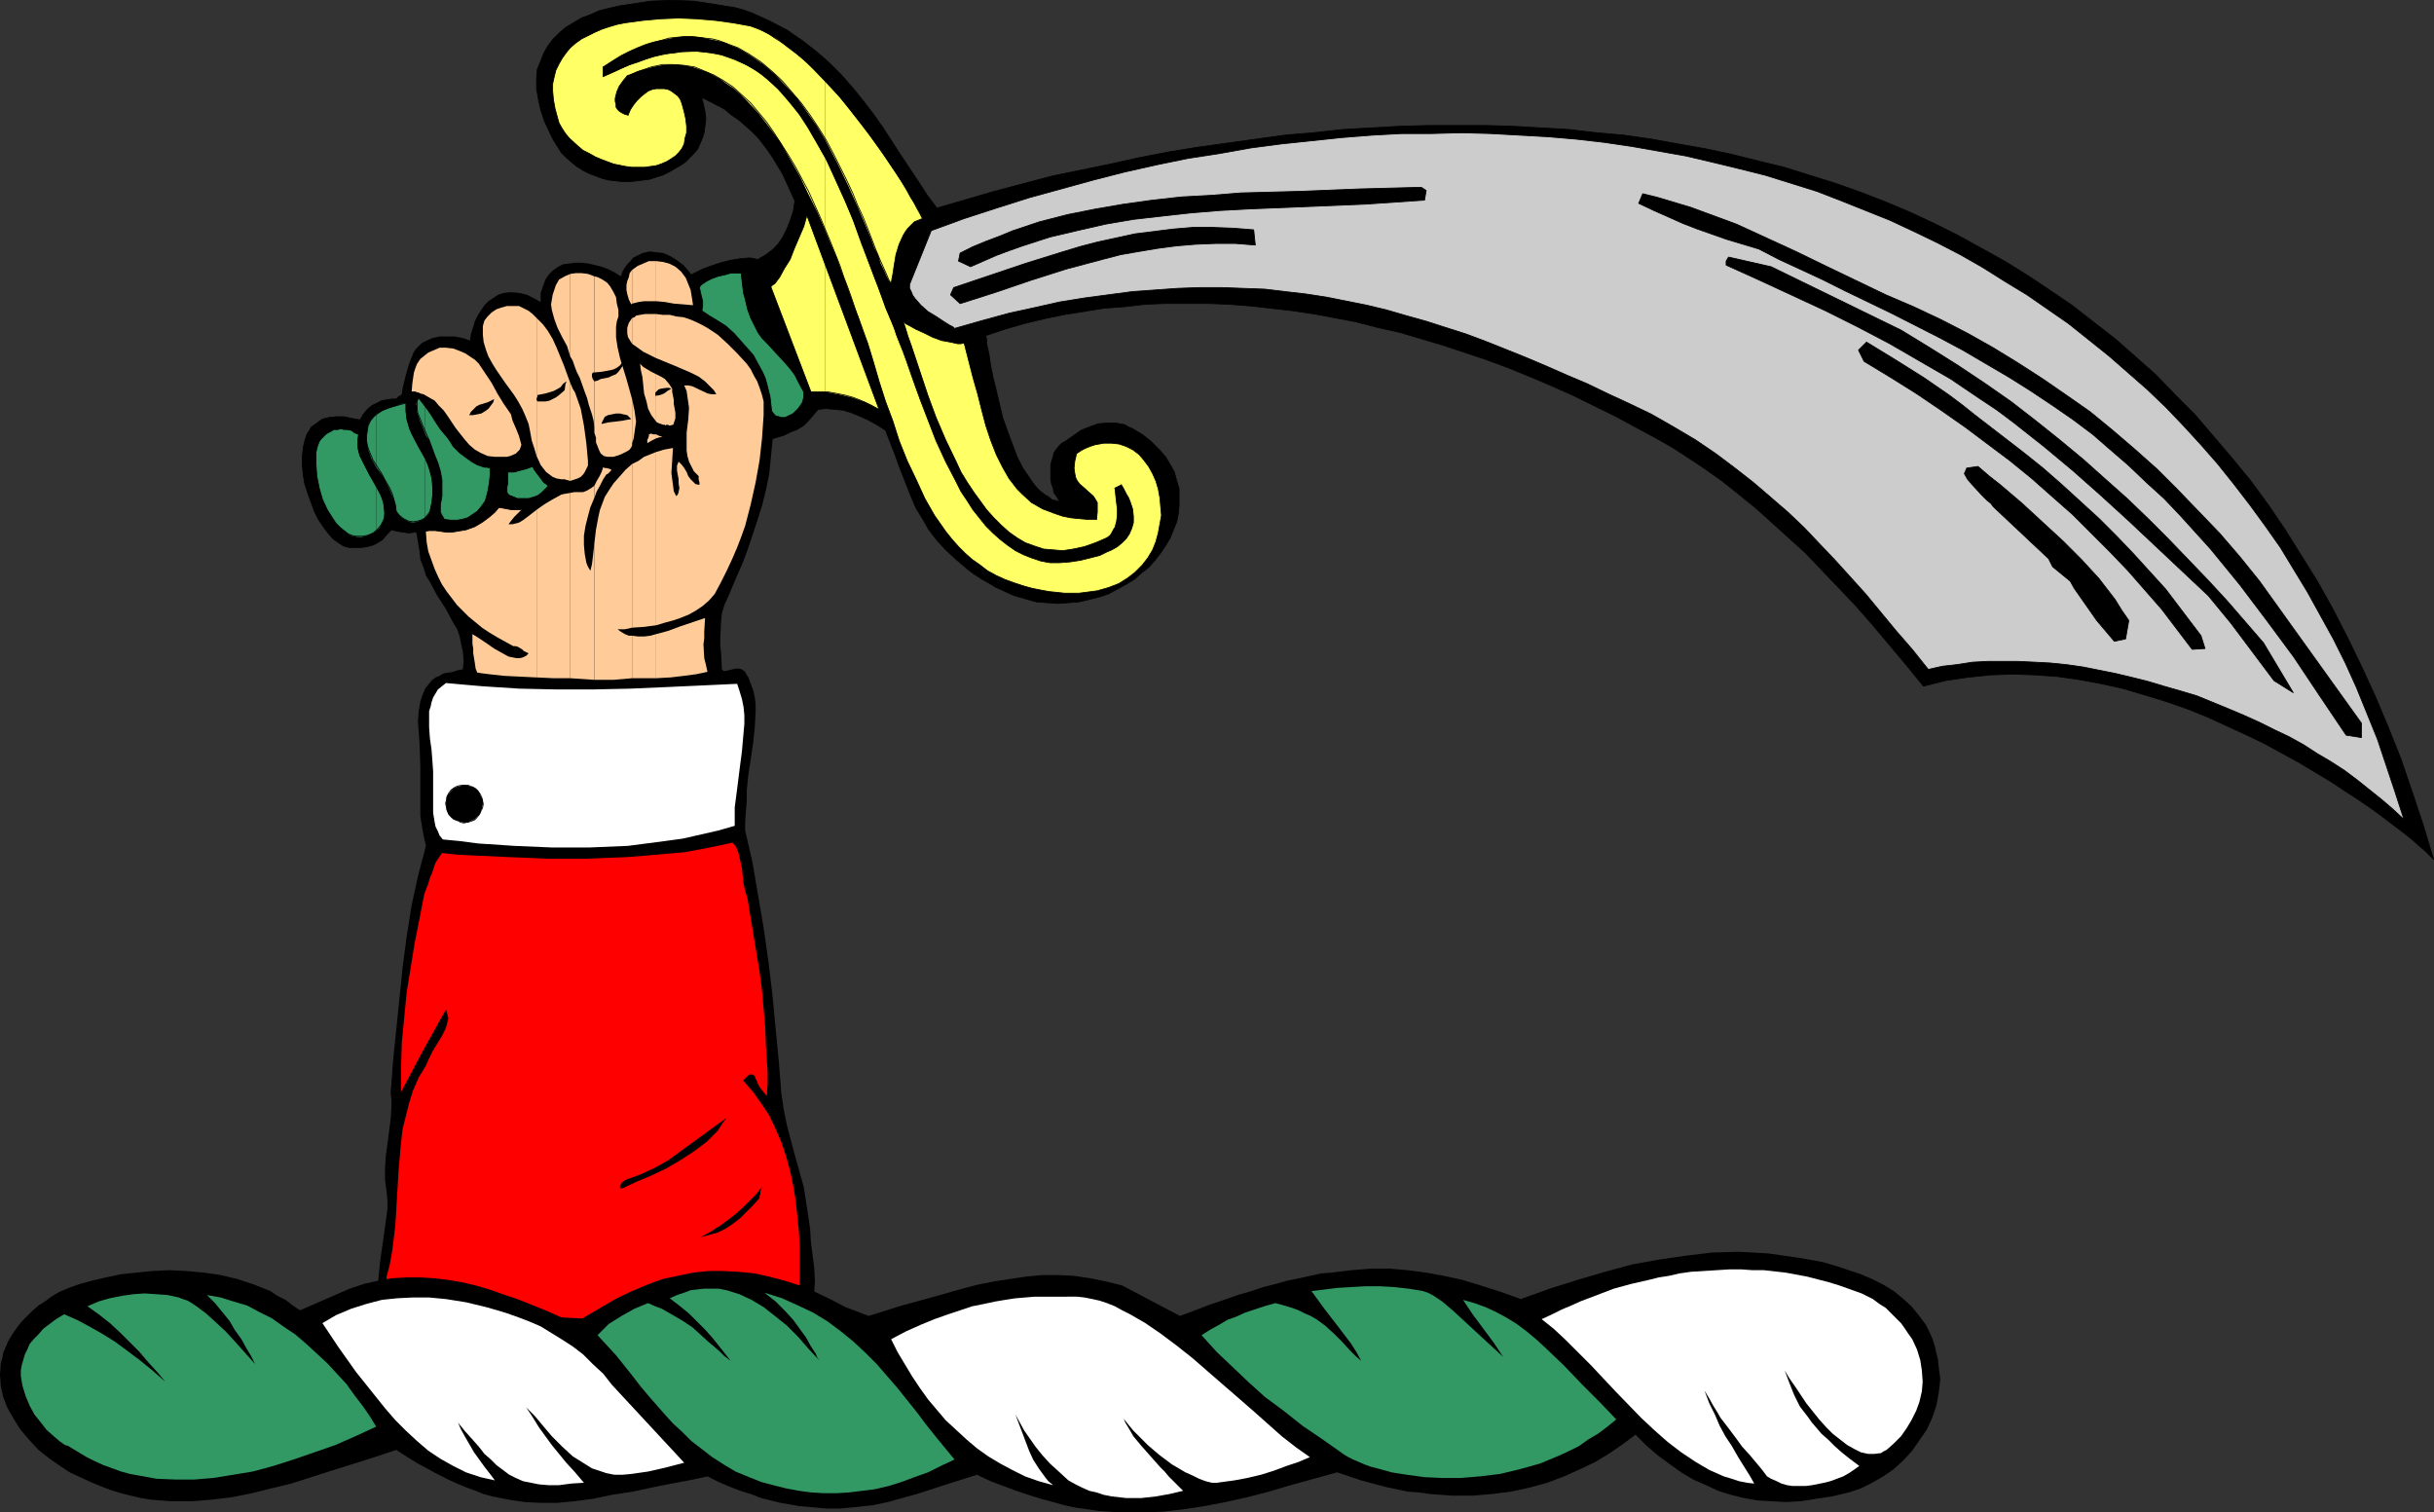 <?xml version="1.0" encoding="UTF-8" standalone="no"?>
<svg
   version="1.0"
   width="129.745mm"
   height="80.622mm"
   id="svg120"
   sodipodi:docname="Arm &amp; Sword 2.wmf"
   xmlns:inkscape="http://www.inkscape.org/namespaces/inkscape"
   xmlns:sodipodi="http://sodipodi.sourceforge.net/DTD/sodipodi-0.dtd"
   xmlns="http://www.w3.org/2000/svg"
   xmlns:svg="http://www.w3.org/2000/svg">
  <rect width="100%" height="100%" fill="#333333" stroke="none"/>
  <sodipodi:namedview
     id="namedview120"
     pagecolor="#ffffff"
     bordercolor="#000000"
     borderopacity="0.25"
     inkscape:showpageshadow="2"
     inkscape:pageopacity="0.0"
     inkscape:pagecheckerboard="0"
     inkscape:deskcolor="#d1d1d1"
     inkscape:document-units="mm" />
  <defs
     id="defs1">
    <pattern
       id="WMFhbasepattern"
       patternUnits="userSpaceOnUse"
       width="6"
       height="6"
       x="0"
       y="0" />
  </defs>
  <path
     style="fill:#000000;fill-opacity:1;fill-rule:evenodd;stroke:none"
     d="m 83.062,268.35 5.01,-0.646 5.01,-0.323 5.01,-0.162 h 5.01 l 5.171,0.162 5.171,0.323 5.01,0.323 5.171,0.162 10.181,0.485 5.01,0.162 5.01,-0.162 4.848,-0.323 4.848,-0.485 4.848,-0.808 2.424,-0.485 2.262,-0.646 0.646,-2.586 0.323,-2.747 0.162,-2.586 -0.162,-2.747 -0.323,-2.424 -0.323,-2.586 -0.162,-2.586 -0.323,-2.263 -0.485,-3.232 -0.485,-3.071 -1.778,-6.303 -1.616,-6.141 -0.646,-3.232 -0.485,-3.232 -0.485,-6.303 -0.646,-6.626 -0.646,-6.788 -0.808,-6.788 -0.97,-6.788 -1.131,-6.626 -1.131,-6.626 -1.454,-6.303 v -1.939 l 0.162,-2.101 0.162,-2.101 v -1.939 l 0.323,-3.232 0.485,-3.071 0.485,-3.394 0.323,-3.071 0.162,-3.071 v -1.616 l -0.162,-1.293 -0.323,-1.454 -0.485,-1.293 -0.485,-1.293 -0.808,-1.293 -0.323,-0.162 -0.162,-0.162 -0.646,-0.162 h -0.646 l -0.646,0.162 -1.293,0.323 h -0.485 l -0.323,-0.323 -0.162,-3.232 -0.162,-1.616 v -1.616 l 0.162,-3.232 0.162,-1.616 0.485,-1.616 0.808,-1.778 0.808,-1.939 0.97,-2.263 1.131,-2.586 0.97,-2.586 0.97,-2.909 0.97,-2.909 0.97,-3.071 0.808,-3.232 0.646,-3.232 0.323,-3.232 0.323,-3.232 0.162,-3.232 -0.323,-3.232 -0.485,-3.071 -0.323,-1.616 -0.485,-1.454 -0.323,-1.131 -0.646,-1.131 -1.131,-2.101 -1.454,-1.939 -1.778,-1.778 -1.778,-1.616 -1.939,-1.454 -1.778,-1.293 -1.939,-1.293 v -1.778 l -0.323,-1.778 -0.485,-1.454 -0.808,-1.616 -0.97,-1.293 -1.131,-1.293 -1.293,-0.97 -1.293,-0.808 -1.454,-0.646 -1.454,-0.162 -1.293,-0.162 -1.454,0.323 -0.646,0.323 -0.646,0.323 -0.646,0.323 -0.485,0.646 -0.646,0.646 -0.485,0.646 -0.485,0.808 -0.323,0.97 -1.293,-0.808 -1.293,-0.646 -1.293,-0.485 -1.293,-0.323 -1.454,-0.323 -1.293,-0.162 h -1.293 l -1.131,0.162 -1.293,0.162 -0.97,0.485 -1.131,0.808 -0.808,0.808 -0.646,0.97 -0.485,1.293 -0.485,1.454 v 1.778 l -1.454,-0.808 -1.293,-0.646 -1.293,-0.323 -1.293,-0.162 h -1.131 l -1.131,0.162 -0.97,0.323 -0.97,0.646 -0.97,0.646 -0.808,0.808 -0.646,0.97 -0.646,0.97 -0.646,1.293 -0.323,1.131 -0.485,1.454 -0.162,1.293 -1.454,-0.485 -1.616,-0.323 H 90.011 88.557 l -1.454,0.323 -1.454,0.646 -0.646,0.323 -0.485,0.485 -0.646,0.646 -0.485,0.646 -0.97,2.424 -0.646,2.263 -0.646,2.586 -0.323,2.424 -0.162,2.586 v 2.586 l 0.162,2.586 0.162,2.424 0.808,5.171 0.97,5.171 0.97,5.171 0.808,4.848 0.162,1.616 0.646,1.616 0.485,1.616 0.808,1.293 1.454,2.747 1.778,2.747 1.454,2.747 0.808,1.293 0.485,1.454 0.323,1.616 0.323,1.454 0.162,1.778 -0.162,1.778 -0.97,0.162 -0.97,0.323 -1.939,0.323 -0.808,0.485 -0.808,0.323 -0.808,0.646 -0.646,0.808 -0.646,0.808 -0.323,0.808 -0.323,0.808 -0.323,0.97 -0.323,1.939 -0.162,2.101 0.162,2.101 0.162,2.263 0.162,4.687 v 4.04 3.879 2.101 l 0.323,1.939 0.323,1.939 0.485,2.101 -1.616,6.141 -1.293,5.979 -0.97,6.141 -0.808,6.141 -0.646,6.303 -0.646,6.303 -0.646,6.303 -0.485,6.464 0.162,1.454 v 1.293 l -0.162,2.586 -0.323,2.424 -0.323,2.586 -0.323,2.263 -0.162,2.424 v 2.424 l 0.162,1.293 0.162,1.293 0.162,1.616 v 1.778 l -0.485,3.555 -0.485,3.394 -0.485,3.394 -0.323,3.232 -0.162,1.616 v 1.616 l 0.162,1.454 0.323,1.616 0.485,1.293 0.485,1.454 0.808,0.323 0.808,0.323 1.293,0.646 1.293,0.323 z"
     id="path1" />
  <path
     style="fill:#ff0000;fill-opacity:1;fill-rule:evenodd;stroke:none"
     d="m 84.517,266.087 4.848,-0.485 4.686,-0.323 4.848,-0.162 h 4.848 l 9.696,0.323 9.858,0.485 9.696,0.323 4.848,0.162 4.686,-0.162 4.686,-0.162 4.686,-0.485 4.525,-0.646 4.525,-0.97 0.162,-6.303 v -6.464 l -0.162,-3.071 -0.323,-3.232 -0.323,-3.071 -0.485,-2.909 -0.646,-3.071 -0.808,-2.909 -0.97,-2.909 -1.131,-2.586 -1.293,-2.747 -1.616,-2.424 -1.616,-2.263 -1.939,-2.263 v -0.162 l 0.323,-0.323 0.323,-0.323 0.323,-0.323 0.323,-0.162 h 0.485 l 0.485,0.323 0.162,0.485 0.323,0.646 0.162,0.485 0.485,0.808 0.646,0.808 0.646,0.808 0.162,-2.424 v -2.424 l -0.323,-5.01 -0.162,-4.04 -0.323,-3.717 -0.323,-3.717 -0.485,-3.717 -2.424,-14.706 -0.485,-1.616 -0.323,-1.454 -0.323,-3.071 -0.323,-1.454 -0.323,-1.454 -0.485,-1.293 -0.323,-0.485 -0.485,-0.485 -2.909,0.646 -3.232,0.646 -3.555,0.646 -3.717,0.323 -3.717,0.323 -4.04,0.323 -7.918,0.323 h -8.08 l -4.04,-0.162 -3.878,-0.162 -3.555,-0.162 -3.555,-0.162 -3.232,-0.162 -3.07,-0.323 -0.646,0.97 -0.646,0.97 -0.646,1.939 -0.485,1.131 -0.323,1.131 -0.808,2.101 -0.97,5.01 -0.97,4.848 -0.808,5.01 -0.808,5.01 -0.485,5.01 -0.485,5.01 -0.162,5.01 v 5.01 l 4.363,-8.242 4.686,-8.404 0.162,0.485 0.162,0.646 0.162,0.646 -0.162,0.646 -0.323,1.293 -0.808,1.616 -1.778,2.909 -0.808,1.616 -0.646,1.454 -1.454,2.424 -1.131,2.586 -0.808,2.586 -0.646,2.586 -0.646,2.586 -0.323,2.747 -0.485,5.495 -0.646,10.989 -0.323,2.747 -0.323,2.586 -0.485,2.747 -0.646,2.424 v 3.394 l 0.162,0.97 0.162,0.97 0.162,0.808 0.485,0.808 0.485,0.646 0.808,0.485 0.646,0.162 1.293,0.323 1.293,0.162 z"
     id="path2" />
  <path
     style="fill:#000000;fill-opacity:1;fill-rule:evenodd;stroke:none"
     d="m 141.077,249.28 1.778,-0.485 1.778,-0.485 1.616,-0.808 1.454,-0.97 1.454,-1.131 1.293,-1.293 1.293,-1.293 1.293,-1.454 v -0.485 l 0.162,-0.323 v -0.485 l 0.162,-0.485 0.162,-0.485 -1.131,1.454 -1.293,1.293 -1.293,1.293 -1.616,1.454 -1.454,1.131 -1.778,1.293 -1.778,1.131 z"
     id="path3" />
  <path
     style="fill:#000000;fill-opacity:1;fill-rule:evenodd;stroke:none"
     d="m 125.401,239.422 2.747,-1.293 3.07,-1.293 3.07,-1.454 2.747,-1.616 2.747,-1.778 1.293,-0.97 1.293,-0.97 1.131,-1.131 1.131,-1.131 0.808,-1.293 0.97,-1.293 -2.262,1.616 -2.424,1.778 -4.686,3.394 -2.424,1.778 -2.586,1.454 -2.747,1.293 -3.07,1.131 -0.323,0.162 -0.485,0.323 -0.485,0.646 v 0.323 0.323 h 0.162 z"
     id="path4" />
  <path
     style="fill:#ffffff;fill-opacity:1;fill-rule:evenodd;stroke:none"
     d="m 148.025,166.375 v -1.778 -1.939 l 0.485,-3.717 0.485,-3.879 0.485,-3.717 0.323,-3.717 0.162,-1.778 v -1.778 l -0.162,-1.616 -0.323,-1.616 -0.485,-1.616 -0.485,-1.454 -6.949,0.323 -7.11,0.323 -7.434,0.323 -7.434,0.162 h -7.595 l -7.434,-0.162 -7.434,-0.485 -3.717,-0.323 -3.555,-0.323 -0.808,0.646 -0.808,0.646 -0.485,0.808 -0.485,0.808 -0.323,0.97 -0.162,0.808 -0.323,0.97 v 1.131 2.101 l 0.162,2.263 0.323,2.263 0.162,2.101 0.162,2.263 v 2.263 2.101 2.101 1.939 l 0.323,1.939 0.162,0.808 0.485,0.97 0.323,0.808 0.646,0.808 3.394,0.323 3.717,0.485 7.272,0.485 7.595,0.323 h 7.595 l 3.878,-0.162 3.878,-0.162 3.717,-0.485 3.717,-0.485 3.555,-0.485 3.555,-0.808 3.555,-0.808 z"
     id="path5" />
  <path
     style="fill:#000000;fill-opacity:1;fill-rule:evenodd;stroke:none"
     d="m 112.312,90.096 0.323,-0.323 0.97,-0.485 0.646,-0.323 0.646,-0.162 0.323,-0.485 0.162,-0.485 v -0.323 -0.323 l -0.323,0.162 -0.323,0.323 -0.97,0.323 -0.97,0.485 -0.485,0.485 -0.485,0.323 v 0.323 l 0.323,0.323 v 0.162 z"
     id="path6" />
  <path
     style="fill:#000000;fill-opacity:1;fill-rule:evenodd;stroke:none"
     d="m 99.061,88.803 0.646,-0.485 0.646,-0.646 0.646,-0.646 0.97,-0.646 -0.485,-0.162 h -0.323 l -0.808,0.323 -0.646,0.485 -0.646,0.485 -0.162,0.485 v 0.485 z"
     id="path7" />
  <path
     style="fill:#ffcc99;fill-opacity:1;fill-rule:evenodd;stroke:none"
     d="m 132.189,127.751 v 8.888 l 2.909,-0.162 2.747,-0.323 2.424,-0.323 2.262,-0.485 -0.323,-1.454 -0.323,-1.293 -0.162,-2.747 0.162,-1.293 v -1.293 l 0.162,-2.747 -2.424,0.808 -2.424,0.808 -2.586,0.97 z"
     id="path8" />
  <path
     style="fill:#ffcc99;fill-opacity:1;fill-rule:evenodd;stroke:none"
     d="m 132.189,91.066 v 34.907 l 1.616,-0.485 1.778,-0.485 1.454,-0.485 1.616,-0.646 1.454,-0.808 1.454,-0.97 1.293,-1.131 1.131,-1.293 1.293,-2.424 1.131,-2.263 1.131,-2.424 0.97,-2.263 0.808,-2.101 0.808,-2.263 1.131,-4.363 0.97,-4.363 0.808,-4.525 0.485,-4.363 0.323,-4.687 v -1.293 -1.454 l -0.323,-1.293 -0.485,-1.454 -0.485,-1.293 -0.646,-1.131 -0.646,-1.293 -0.808,-1.131 -1.939,-2.101 -1.939,-1.939 -1.939,-1.778 -1.939,-1.293 -1.131,-0.646 -1.293,-0.646 -1.131,-0.485 -1.454,-0.485 -1.454,-0.162 -1.293,-0.323 h -1.454 l -1.293,-0.162 v 8.888 l 3.555,1.454 3.394,1.454 1.616,0.808 1.293,0.97 1.293,1.293 0.485,0.485 0.485,0.808 h -0.97 l -0.808,-0.162 -3.07,-1.454 -0.808,-0.162 h -0.808 l 0.485,1.131 0.162,1.131 0.162,1.131 0.162,1.131 -0.162,2.424 -0.162,1.293 -0.162,1.293 v 2.424 1.131 l 0.162,1.131 0.323,1.131 0.485,0.97 0.485,0.97 0.97,0.97 v 0.646 l 0.162,0.646 v 0.485 l -0.808,-0.162 -0.485,-0.485 -0.485,-0.485 -0.485,-0.646 -0.323,-0.808 -0.485,-0.808 -0.485,-0.646 -0.646,-0.646 -0.323,0.808 v 0.97 l 0.323,1.778 v 0.808 l 0.162,0.97 -0.162,0.808 -0.162,0.485 -0.323,0.323 -0.485,-0.97 -0.162,-1.293 -0.162,-1.131 -0.162,-1.293 0.162,-2.424 0.162,-2.586 -1.778,0.323 z"
     id="path9" />
  <path
     style="fill:#ffcc99;fill-opacity:1;fill-rule:evenodd;stroke:none"
     d="m 132.189,87.511 v 0.808 l 0.485,-0.162 0.808,-0.162 -0.646,-0.162 -0.323,-0.162 z"
     id="path10" />
  <path
     style="fill:#ffcc99;fill-opacity:1;fill-rule:evenodd;stroke:none"
     d="m 132.189,75.39 v 9.535 l 0.162,0.162 0.323,0.162 0.485,0.162 0.485,0.162 h 0.323 v 0.162 l 0.323,-0.162 h 0.162 l 0.485,0.162 0.646,-0.162 0.162,-0.162 v -0.162 l 0.323,-0.97 v -1.131 l -0.323,-1.778 v -0.808 l -0.323,-1.616 v -0.646 l -0.646,-0.97 -0.808,-0.97 -0.808,-0.485 z"
     id="path11" />
  <path
     style="fill:#ffcc99;fill-opacity:1;fill-rule:evenodd;stroke:none"
     d="m 132.189,52.603 v 8.08 l 1.778,0.162 1.778,0.323 3.878,0.323 -0.162,-1.131 -0.162,-0.97 -0.162,-0.97 -0.323,-0.808 -0.323,-0.808 -0.323,-0.808 -0.485,-0.646 -0.485,-0.646 -1.131,-0.97 -1.293,-0.646 -1.293,-0.323 z"
     id="path12" />
  <path
     style="fill:#ffcc99;fill-opacity:1;fill-rule:evenodd;stroke:none"
     d="m 132.189,60.684 v -8.08 h -1.454 l -1.131,0.485 -1.131,0.485 -1.131,0.808 v 6.788 l 1.293,-0.323 1.131,-0.162 h 1.131 z"
     id="path13" />
  <path
     style="fill:#ffcc99;fill-opacity:1;fill-rule:evenodd;stroke:none"
     d="m 132.189,72.158 v -8.888 h -1.131 -1.131 l -0.97,0.162 -0.808,0.162 -0.323,0.323 -0.485,0.162 v 5.171 l 1.131,0.808 1.131,0.808 z"
     id="path14" />
  <path
     style="fill:#ffcc99;fill-opacity:1;fill-rule:evenodd;stroke:none"
     d="m 132.189,84.925 v -9.535 l -0.97,-0.485 -0.808,-0.485 -0.808,-0.485 -0.646,-0.646 0.162,1.293 0.323,1.454 0.162,1.616 0.162,1.616 0.485,1.616 0.323,1.454 0.646,1.293 z"
     id="path15" />
  <path
     style="fill:#ffcc99;fill-opacity:1;fill-rule:evenodd;stroke:none"
     d="m 132.189,88.319 v -0.808 h -0.646 l -0.323,-0.162 -0.485,0.162 v 0.323 l -0.162,0.485 -0.162,0.323 v 0.646 l 0.808,-0.485 z"
     id="path16" />
  <path
     style="fill:#ffcc99;fill-opacity:1;fill-rule:evenodd;stroke:none"
     d="M 132.189,125.973 V 91.066 l -2.424,0.97 -1.131,0.808 -1.293,0.646 V 126.458 l 2.424,-0.162 z"
     id="path17" />
  <path
     style="fill:#ffcc99;fill-opacity:1;fill-rule:evenodd;stroke:none"
     d="m 132.189,136.639 v -8.888 l -1.131,0.323 -1.293,0.162 h -1.131 l -1.293,-0.162 v 8.565 h 2.586 z"
     id="path18" />
  <path
     style="fill:#ffcc99;fill-opacity:1;fill-rule:evenodd;stroke:none"
     d="m 127.341,80.4 v 8.888 l 0.323,-0.97 0.162,-1.131 0.323,-2.263 -0.323,-2.263 z"
     id="path19" />
  <path
     style="fill:#ffcc99;fill-opacity:1;fill-rule:evenodd;stroke:none"
     d="m 127.341,61.169 v -6.788 l -0.485,0.646 -0.162,0.808 -0.323,0.808 -0.162,0.808 v 0.97 l 0.162,0.808 0.323,1.131 0.485,0.97 v 0 z"
     id="path20" />
  <path
     style="fill:#ffcc99;fill-opacity:1;fill-rule:evenodd;stroke:none"
     d="M 127.341,69.249 V 64.077 l -0.323,0.485 -0.323,0.485 -0.323,0.97 v 1.131 l 0.162,0.808 z"
     id="path21" />
  <path
     style="fill:#ffcc99;fill-opacity:1;fill-rule:evenodd;stroke:none"
     d="m 127.341,89.288 v -8.888 l -1.131,-4.04 -0.646,-2.101 -0.646,-2.101 -0.485,-2.101 -0.323,-2.101 v -2.101 l 0.162,-1.131 0.323,-0.97 v -1.293 l -0.323,-1.293 -0.162,-1.293 -0.485,-0.97 -0.646,-1.131 -0.646,-0.808 -0.97,-0.646 -0.97,-0.485 -0.646,-0.162 v 30.382 1.131 l 0.323,0.97 v 0.97 l 0.323,0.808 0.323,0.808 0.323,0.646 0.646,0.485 0.646,0.162 h 0.646 0.646 l 1.454,-0.485 1.293,-0.646 0.485,-0.323 0.323,-0.485 0.162,-0.323 z"
     id="path22" />
  <path
     style="fill:#ffcc99;fill-opacity:1;fill-rule:evenodd;stroke:none"
     d="M 127.341,126.458 V 93.49 l -1.293,1.131 -1.131,1.293 -1.293,1.454 -0.97,1.454 -0.808,1.293 -0.485,1.293 -0.485,1.293 -0.323,1.454 -0.485,2.586 -0.323,2.747 v 27.473 h 3.878 l 1.939,-0.162 1.778,-0.162 v -8.565 h -0.646 l -0.808,-0.323 -0.808,-0.485 -0.646,-0.485 h 1.454 z"
     id="path23" />
  <path
     style="fill:#ffcc99;fill-opacity:1;fill-rule:evenodd;stroke:none"
     d="m 119.745,97.853 v 2.424 l 0.485,-1.293 0.646,-1.131 0.646,-1.293 0.646,-0.97 0.323,-0.162 0.323,-0.323 0.323,-0.323 v -0.162 l -0.323,-0.162 -0.646,-0.162 h -0.323 l -0.323,-0.162 -0.323,0.97 -0.485,0.97 -0.485,0.808 z"
     id="path24" />
  <path
     style="fill:#ffcc99;fill-opacity:1;fill-rule:evenodd;stroke:none"
     d="M 119.745,86.056 V 55.674 l -1.293,-0.485 -1.293,-0.162 h -1.131 l -1.131,0.162 v 16.646 l 0.485,0.808 0.323,0.97 0.485,1.293 0.646,1.293 0.97,2.747 0.485,1.293 0.323,1.293 0.323,0.97 0.323,0.97 0.323,1.293 z"
     id="path25" />
  <path
     style="fill:#ffcc99;fill-opacity:1;fill-rule:evenodd;stroke:none"
     d="m 119.745,100.278 v -2.424 l -0.646,0.485 -0.808,0.485 -0.808,0.323 h -0.97 -0.808 l -0.808,0.162 v 37.331 l 2.424,0.162 2.424,0.162 v -27.473 l -0.323,2.909 -0.162,1.293 -0.323,1.293 -0.485,-0.808 -0.323,-0.808 -0.323,-1.778 -0.162,-1.778 v -1.939 l 0.323,-1.939 0.485,-1.939 0.485,-1.778 z"
     id="path26" />
  <path
     style="fill:#ffcc99;fill-opacity:1;fill-rule:evenodd;stroke:none"
     d="m 114.897,77.168 v 19.716 l 1.454,-0.485 0.646,-0.323 0.485,-0.485 0.323,-0.485 0.323,-0.646 0.323,-0.646 v -0.97 l -0.323,-3.555 -0.485,-3.555 -0.646,-3.394 -1.131,-3.232 -0.485,-0.808 z"
     id="path27" />
  <path
     style="fill:#ffcc99;fill-opacity:1;fill-rule:evenodd;stroke:none"
     d="m 114.897,71.835 v -16.646 l -1.131,0.485 -1.131,0.646 -0.646,1.131 -0.323,0.97 -0.323,0.97 -0.162,0.97 -0.162,0.97 0.162,1.131 0.485,1.778 0.646,1.778 0.97,1.939 0.97,1.778 z"
     id="path28" />
  <path
     style="fill:#ffcc99;fill-opacity:1;fill-rule:evenodd;stroke:none"
     d="M 114.897,96.884 V 77.168 l -1.293,-3.555 -1.454,-3.555 -0.808,-1.778 -0.97,-1.616 -0.97,-1.293 -1.293,-1.293 v 27.797 l 0.808,1.778 0.485,0.646 0.646,0.808 0.646,0.485 0.646,0.485 0.808,0.323 0.97,0.162 h 0.646 l 0.485,0.162 h 0.162 l 0.323,0.162 z"
     id="path29" />
  <path
     style="fill:#ffcc99;fill-opacity:1;fill-rule:evenodd;stroke:none"
     d="M 114.897,136.639 V 99.308 l -0.97,0.162 -0.808,0.162 -1.778,0.97 -1.616,0.97 -1.616,1.131 v 0 33.776 l 3.394,0.162 z"
     id="path30" />
  <path
     style="fill:#ffcc99;fill-opacity:1;fill-rule:evenodd;stroke:none"
     d="m 108.11,96.076 v 4.363 l 1.454,-0.646 1.454,-0.646 -0.646,-0.646 -0.808,-0.808 z"
     id="path31" />
  <path
     style="fill:#ffcc99;fill-opacity:1;fill-rule:evenodd;stroke:none"
     d="M 108.11,91.874 V 64.077 l -0.808,-0.808 -0.808,-0.646 -1.939,-0.97 h -1.293 -1.131 l -1.131,0.323 -0.97,0.323 -0.97,0.646 -0.808,0.808 -0.646,0.808 -0.323,1.131 v 1.778 l 0.162,1.454 0.485,1.616 0.485,1.293 0.808,1.454 0.808,1.293 1.778,2.586 1.778,2.424 0.808,1.293 0.808,1.454 0.646,1.454 0.646,1.616 0.323,1.616 0.323,1.778 0.485,1.454 z"
     id="path32" />
  <path
     style="fill:#ffcc99;fill-opacity:1;fill-rule:evenodd;stroke:none"
     d="m 108.11,100.439 v -4.363 l -1.131,-1.293 -1.131,-1.293 -1.293,0.485 -1.616,0.323 -1.454,0.162 h -1.454 l -1.454,-0.162 -1.454,-0.323 -1.293,-0.485 -1.293,-0.646 -0.97,-0.646 -0.646,-0.646 -1.293,-1.616 -1.131,-1.454 -0.646,-0.646 -0.646,-0.485 H 88.234 l -0.808,0.162 h -0.646 -0.323 -0.323 v -0.646 l 0.162,-0.323 0.323,-0.485 0.323,-0.162 0.323,-0.323 v -0.323 -0.485 l -0.162,-0.485 -0.323,-0.808 -0.323,-0.808 -1.778,-2.263 -0.485,-0.485 -0.162,-0.808 1.293,0.323 1.131,0.646 1.131,0.646 0.808,0.97 0.97,0.97 0.808,1.131 1.616,2.424 1.778,2.263 0.97,1.131 1.131,0.97 1.131,0.646 1.454,0.646 1.454,0.162 h 0.808 0.808 0.808 l 0.646,-0.162 1.131,-0.485 0.323,-0.323 0.485,-0.485 0.162,-0.485 0.162,-0.485 -0.485,-1.778 -0.646,-1.616 -0.646,-1.454 -0.323,-1.293 -1.454,-2.101 -1.293,-2.101 -1.131,-2.101 -1.293,-1.939 -1.293,-1.939 -0.808,-0.808 -0.97,-0.646 -0.97,-0.646 -1.131,-0.485 -1.293,-0.485 -1.454,-0.162 H 88.557 l -1.131,0.485 -1.131,0.485 -0.808,0.646 -0.808,0.646 -0.646,0.97 -0.323,0.808 -0.323,0.97 -0.323,2.263 -0.162,2.101 -0.162,2.263 v 2.101 l 0.323,4.363 0.646,4.202 0.646,4.202 0.646,4.363 0.646,4.202 0.323,4.202 0.323,1.778 0.646,1.778 0.646,1.778 0.646,1.454 0.808,1.616 0.97,1.454 2.101,2.747 1.131,1.131 1.131,1.131 2.747,2.263 1.454,0.97 1.616,0.97 3.232,1.778 h 0.485 l 0.485,0.162 0.808,0.485 0.323,0.323 0.323,0.162 0.646,0.323 -0.485,0.485 -0.646,0.323 -0.646,0.162 h -0.646 l -0.808,-0.162 -0.808,-0.162 -1.454,-0.808 -1.454,-0.808 -1.616,-1.131 -1.454,-0.97 -1.293,-0.808 v 1.939 l 0.162,0.97 v 0.97 l 0.323,1.939 0.162,1.131 0.323,0.808 1.131,0.162 1.293,0.162 1.454,0.162 1.454,0.162 3.232,0.162 3.394,0.162 v -33.776 0 l -1.454,1.131 -1.293,0.97 -0.808,0.485 -0.646,0.162 -0.646,0.162 h -0.808 l 0.485,-0.646 0.646,-0.808 1.293,-1.293 1.616,-1.293 z"
     id="path33" />
  <path
     style="fill:#000000;fill-opacity:1;fill-rule:evenodd;stroke:none"
     d="m 121.2,85.41 1.454,-0.323 1.454,-0.162 1.293,-0.162 0.808,-0.162 0.97,-0.162 -0.323,-0.323 -0.485,-0.485 -0.808,-0.162 -0.646,-0.162 h -0.808 l -0.808,0.162 -0.808,0.162 -0.646,0.323 -0.485,0.97 -0.162,0.323 z"
     id="path34" />
  <path
     style="fill:#000000;fill-opacity:1;fill-rule:evenodd;stroke:none"
     d="m 94.536,83.632 h 0.808 l 0.808,-0.162 0.808,-0.162 0.808,-0.485 0.646,-0.485 0.485,-0.646 0.485,-0.646 0.162,-0.646 -1.293,0.646 -1.616,0.485 -0.646,0.323 -0.646,0.646 -0.485,0.485 z"
     id="path35" />
  <path
     style="fill:#000000;fill-opacity:1;fill-rule:evenodd;stroke:none"
     d="m 108.272,80.885 h 0.808 0.808 l 0.808,-0.162 0.646,-0.323 0.646,-0.323 0.646,-0.485 1.131,-0.97 0.162,-1.293 0.162,-0.323 v -0.162 l -0.646,0.485 -0.485,0.646 -0.808,0.485 -0.646,0.323 -1.616,0.485 -1.616,0.323 v 0.323 l -0.162,0.323 v 0.323 z"
     id="path36" />
  <path
     style="fill:#000000;fill-opacity:1;fill-rule:evenodd;stroke:none"
     d="m 132.027,79.753 0.97,-0.162 0.808,-0.323 0.646,-0.485 0.808,-0.485 -0.485,-0.162 h -0.485 l -1.131,0.162 -0.485,0.162 -0.323,0.323 -0.323,0.323 z"
     id="path37" />
  <path
     style="fill:#000000;fill-opacity:1;fill-rule:evenodd;stroke:none"
     d="m 119.745,76.844 0.646,-0.162 0.646,-0.323 0.808,-0.162 0.808,-0.162 0.646,-0.323 0.808,-0.323 0.485,-0.485 0.485,-0.646 0.323,-0.485 V 73.289 73.127 72.966 l -0.485,0.646 -0.646,0.485 -0.646,0.323 -0.646,0.162 -1.778,0.323 -1.778,0.162 -0.162,0.323 V 75.875 l 0.162,0.485 z"
     id="path38" />
  <path
     style="fill:#000000;fill-opacity:1;fill-rule:evenodd;stroke:none"
     d="m 93.566,158.133 0.808,0.162 0.808,0.162 0.485,0.323 0.646,0.485 0.323,0.646 0.323,0.646 0.323,0.646 v 0.808 l -0.162,0.808 -0.162,0.646 -0.323,0.646 -0.485,0.485 -0.646,0.485 -0.646,0.323 -0.646,0.323 h -0.808 l -0.646,-0.162 -0.646,-0.162 -0.646,-0.323 -0.646,-0.485 -0.485,-0.646 -0.323,-0.646 -0.162,-0.646 v -0.808 -0.646 l 0.162,-0.808 0.485,-0.646 0.485,-0.485 0.485,-0.485 0.646,-0.323 0.808,-0.162 z"
     id="path39" />
  <path
     style="fill:#000000;fill-opacity:1;fill-rule:evenodd;stroke:none"
     d="m 93.566,158.295 h 0.808 l 0.808,0.162 h -0.162 l 0.646,0.485 0.485,0.485 0.485,0.646 v -0.162 l 0.323,0.646 0.162,0.646 0.162,0.808 -0.162,0.808 -0.162,0.646 v 0 l -0.485,0.646 -0.323,0.485 -0.646,0.485 v 0 l -0.646,0.323 -0.646,0.162 -0.808,0.162 -0.646,-0.162 -0.646,-0.162 v 0 l -0.646,-0.485 -0.485,-0.485 -0.485,-0.485 v 0 l -0.323,-0.646 -0.323,-0.646 v -0.808 -0.646 l 0.323,-0.808 0.323,-0.646 v 0 l 0.485,-0.485 0.646,-0.485 h -0.162 l 0.646,-0.323 0.808,-0.162 h 0.646 v -0.162 h -0.646 l -0.808,0.162 -0.646,0.323 -0.646,0.485 -0.485,0.646 -0.323,0.646 -0.162,0.808 -0.162,0.646 0.162,0.808 0.162,0.646 0.323,0.808 0.485,0.485 0.485,0.485 0.808,0.323 0.646,0.323 0.646,0.162 0.808,-0.162 0.646,-0.162 0.808,-0.323 0.485,-0.485 0.485,-0.646 0.323,-0.646 0.323,-0.646 0.162,-0.808 -0.162,-0.808 -0.162,-0.646 -0.323,-0.646 -0.485,-0.646 -0.485,-0.485 -0.646,-0.323 -0.808,-0.323 h -0.808 z"
     id="path40" />
  <path
     style="fill:#000000;fill-opacity:1;fill-rule:evenodd;stroke:#000000;stroke-width:0.162px;stroke-linecap:round;stroke-linejoin:round;stroke-miterlimit:4;stroke-dasharray:none;stroke-opacity:1"
     d="m 155.297,88.48 -0.323,-2.424 -0.162,-2.424 -0.323,-1.939 -0.485,-2.101 -0.485,-1.778 -0.485,-1.778 -0.808,-1.778 -0.646,-1.454 -1.131,-1.454 -0.97,-1.454 -1.131,-1.293 -1.454,-1.293 -1.454,-1.293 -1.616,-1.293 -1.778,-1.293 -1.939,-1.293 0.162,-0.485 v -0.808 l -0.162,-0.808 -0.162,-0.808 -0.485,-1.939 -0.323,-0.808 -0.485,-0.808 1.293,-0.646 1.616,-0.808 1.778,-0.646 1.939,-0.646 1.939,-0.485 1.939,-0.323 1.939,-0.162 0.808,0.162 0.808,0.162 1.616,-0.97 1.293,-0.97 1.131,-1.131 0.97,-1.454 0.808,-1.616 0.646,-1.616 0.646,-1.939 0.323,-2.101 -0.808,-1.778 -0.808,-1.778 -0.808,-1.778 -0.97,-1.616 -0.97,-1.616 -0.97,-1.454 -0.97,-1.293 -1.131,-1.454 -1.293,-1.293 -2.586,-2.263 -1.454,-0.97 -1.293,-1.131 -3.07,-1.616 -1.616,-0.808 0.323,1.454 0.323,1.454 0.162,1.454 -0.162,1.293 -0.162,1.293 -0.323,1.131 -0.485,1.131 -0.485,1.131 -0.808,0.97 -0.808,0.808 -0.97,0.97 -0.97,0.646 -1.131,0.646 -1.131,0.646 -1.293,0.646 -1.131,0.323 -1.454,0.485 -1.293,0.162 -1.293,0.162 -1.454,0.162 h -1.454 l -1.293,-0.162 -1.454,-0.162 -1.293,-0.323 -1.293,-0.485 -1.293,-0.485 -1.293,-0.646 -1.293,-0.808 -0.97,-0.808 -1.131,-0.97 -0.97,-0.97 -0.808,-1.293 -0.808,-1.293 -0.646,-1.293 -1.131,-2.424 -0.808,-2.424 -0.485,-2.263 -0.323,-1.939 v -2.101 l 0.162,-1.778 0.646,-1.616 0.646,-1.616 0.808,-1.454 0.97,-1.293 1.293,-1.293 1.293,-1.131 1.616,-0.97 1.616,-0.97 1.778,-0.646 1.778,-0.808 1.939,-0.485 2.101,-0.485 2.101,-0.323 2.101,-0.323 2.101,-0.323 4.363,-0.162 4.363,0.162 2.101,0.323 2.101,0.323 1.939,0.323 2.101,0.323 1.778,0.485 1.778,0.646 1.778,0.808 1.778,0.808 3.394,1.778 3.07,2.101 2.909,2.263 2.586,2.263 2.424,2.424 2.262,2.586 2.101,2.586 2.101,2.747 1.939,2.747 3.555,5.495 3.555,5.333 1.778,2.747 1.939,2.586 11.635,-3.394 11.635,-3.071 11.797,-2.424 5.818,-1.293 5.818,-1.131 5.979,-0.97 5.818,-0.808 5.818,-0.808 5.818,-0.808 5.818,-0.485 5.818,-0.646 5.818,-0.323 5.656,-0.323 5.818,-0.162 h 5.656 5.818 l 5.494,0.162 5.656,0.323 5.656,0.323 5.494,0.646 5.494,0.485 5.656,0.808 5.333,0.97 5.494,0.97 5.333,1.131 5.171,1.293 5.333,1.293 5.171,1.616 5.171,1.616 5.01,1.778 5.01,1.939 5.01,2.101 4.848,2.263 4.848,2.424 4.686,2.586 4.686,2.586 4.686,2.909 4.363,2.909 4.525,3.071 4.363,3.394 4.363,3.394 4.04,3.555 4.202,3.717 3.878,4.04 4.04,4.04 3.717,4.363 3.717,4.363 3.717,4.525 3.555,4.848 3.394,5.01 3.232,5.171 3.232,5.171 3.07,5.495 2.909,5.656 2.909,5.979 2.747,5.979 2.586,6.141 2.586,6.464 2.262,6.626 2.262,6.788 2.101,6.949 -0.162,-0.162 -0.162,-0.162 -0.323,-0.323 -0.323,-0.323 -0.808,-0.808 -1.131,-0.97 -1.454,-1.293 -1.616,-1.293 -1.939,-1.454 -2.101,-1.616 -2.424,-1.778 -2.586,-1.778 -2.747,-1.778 -2.909,-1.939 -3.232,-1.939 -3.232,-1.939 -3.555,-1.939 -3.555,-1.939 -3.717,-1.778 -3.878,-1.778 -3.878,-1.778 -4.04,-1.616 -4.202,-1.454 -4.202,-1.293 -4.363,-1.293 -4.363,-0.97 -4.363,-0.808 -4.525,-0.646 -4.525,-0.323 -4.363,-0.162 -4.525,0.162 -4.686,0.485 -4.363,0.646 -4.525,1.131 -3.555,-4.363 -3.394,-4.04 -3.394,-4.04 -3.394,-3.879 -3.394,-3.555 -3.394,-3.555 -3.232,-3.394 -3.394,-3.071 -3.394,-3.071 -3.232,-2.909 -3.394,-2.747 -3.232,-2.586 -3.394,-2.424 -3.394,-2.263 -3.232,-2.101 -3.394,-1.939 -4.202,-2.263 -4.202,-2.263 -8.565,-4.202 -4.363,-1.939 -4.202,-1.778 -4.363,-1.778 -4.363,-1.616 -4.363,-1.454 -4.363,-1.454 -4.363,-1.293 -4.363,-1.293 -4.363,-0.97 -4.363,-1.131 -4.202,-0.808 -4.363,-0.808 -4.363,-0.646 -4.202,-0.485 -4.363,-0.485 -4.202,-0.323 -4.202,-0.162 h -4.363 -4.202 l -4.04,0.162 -4.202,0.485 -4.202,0.323 -4.04,0.646 -4.04,0.646 -3.878,0.808 -4.04,0.97 -3.878,1.131 -3.878,1.293 0.162,0.808 v 0.808 l 0.485,2.101 0.323,2.263 0.485,2.424 0.646,2.586 0.646,2.747 0.646,2.747 0.97,2.747 0.97,2.586 0.97,2.586 1.131,2.263 1.454,2.101 0.646,0.97 0.646,0.808 0.808,0.808 0.808,0.646 0.808,0.485 0.808,0.646 0.97,0.162 0.808,0.323 -0.485,-0.485 -0.485,-0.808 -0.485,-0.646 -0.162,-0.97 -0.323,-0.808 -0.162,-0.97 v -1.778 -0.97 l 0.162,-0.808 0.323,-0.97 0.162,-0.808 0.485,-0.646 0.485,-0.646 0.646,-0.646 0.646,-0.323 1.616,-1.131 1.616,-1.131 1.616,-0.646 1.778,-0.646 1.778,-0.162 h 1.778 l 0.808,0.162 0.97,0.162 0.808,0.485 0.808,0.323 2.101,1.293 1.616,1.293 1.616,1.616 1.293,1.454 0.97,1.616 0.808,1.454 0.485,1.778 0.485,1.616 v 1.616 1.778 l -0.162,1.616 -0.323,1.616 -0.646,1.616 -0.646,1.616 -0.97,1.616 -0.97,1.454 -1.131,1.454 -1.293,1.454 -1.454,1.131 -1.454,1.293 -1.616,0.97 -1.778,0.97 -1.778,0.97 -1.939,0.646 -1.939,0.485 -2.101,0.485 -2.101,0.162 -2.101,0.162 -2.262,-0.162 -2.101,-0.162 -2.262,-0.646 -2.262,-0.646 -1.778,-0.808 -1.778,-0.808 -1.616,-0.97 -1.454,-0.808 -1.454,-0.97 -1.293,-0.97 -2.262,-1.939 -2.101,-1.939 -1.778,-1.939 -1.616,-2.101 -1.293,-2.263 -1.293,-2.101 -0.97,-2.263 -1.778,-4.525 -0.808,-2.101 -0.808,-2.263 -1.778,-4.525 -1.778,-1.131 -1.778,-0.97 -1.778,-0.808 -1.616,-0.646 -1.616,-0.485 -1.616,-0.162 -1.778,-0.162 -1.616,0.162 -0.97,1.131 -0.97,1.131 -0.97,0.97 -1.293,0.808 -1.293,0.485 -1.293,0.646 z"
     id="path41" />
  <path
     style="fill:#000000;fill-opacity:1;fill-rule:evenodd;stroke:#000000;stroke-width:0.162px;stroke-linecap:round;stroke-linejoin:round;stroke-miterlimit:4;stroke-dasharray:none;stroke-opacity:1"
     d="m 84.517,79.269 2.586,2.909 2.586,3.232 2.586,3.071 1.293,1.293 1.293,1.293 1.454,1.131 1.293,0.97 1.454,0.646 1.454,0.323 1.454,0.162 1.454,-0.162 0.808,-0.323 0.646,-0.323 0.808,-0.485 0.808,-0.485 6.626,6.788 -0.97,0.646 -1.131,0.646 -0.97,0.485 -0.97,0.485 -1.616,0.646 -1.616,0.323 -1.293,0.162 h -1.454 l -2.586,-0.485 -0.808,0.97 -1.131,0.97 -1.293,0.97 -1.616,0.97 -1.778,0.646 -1.939,0.323 -0.97,0.162 h -0.97 l -1.131,-0.162 -1.131,-0.162 h -1.293 l -1.131,0.162 -0.97,0.162 h -0.97 l -0.97,0.162 -0.97,-0.162 -1.131,-0.162 -0.808,-0.162 -0.646,-0.162 -0.97,0.97 -0.808,0.97 -0.97,0.646 -0.97,0.485 -1.131,0.323 -1.131,0.162 h -1.293 -1.293 l -1.131,-0.323 -0.97,-0.646 -1.131,-0.808 -0.97,-1.131 -0.97,-1.293 -0.97,-1.454 -0.808,-1.616 -0.646,-1.778 -0.646,-1.778 -0.646,-1.939 -0.323,-1.939 -0.162,-1.778 v -1.778 l 0.162,-1.778 0.323,-1.454 0.485,-1.454 0.485,-0.646 0.323,-0.646 1.131,-0.808 1.131,-0.808 1.293,-0.323 1.454,-0.162 h 1.616 l 1.454,0.323 1.778,0.323 0.646,-1.131 0.808,-0.97 0.97,-0.808 0.97,-0.485 0.97,-0.485 0.97,-0.162 0.97,-0.162 h 0.97 l 0.485,-0.485 0.646,-0.323 0.485,-0.323 0.808,-0.162 0.485,-0.162 h 0.808 l 0.485,0.162 z"
     id="path42" />
  <path
     style="fill:#329965;fill-opacity:1;fill-rule:evenodd;stroke:none"
     d="m 85.648,92.52 v 11.797 l 0.323,-0.323 0.323,-0.323 0.323,-0.646 0.323,-1.778 0.162,-1.616 v -1.293 -1.454 l -0.323,-1.131 -0.323,-1.131 -0.323,-0.97 z"
     id="path43" />
  <path
     style="fill:#329965;fill-opacity:1;fill-rule:evenodd;stroke:none"
     d="m 85.648,82.016 v 5.333 l 0.323,0.646 0.485,0.646 1.131,3.071 0.646,1.616 0.485,1.616 0.323,1.778 v 1.616 1.616 l -0.323,1.778 v 0.646 0.808 l 0.323,0.646 0.485,0.808 1.293,0.162 h 1.293 l 0.97,-0.162 1.131,-0.323 0.97,-0.646 0.97,-0.646 0.808,-0.97 0.808,-1.131 0.485,-1.778 0.323,-1.778 0.162,-1.616 v -1.454 l -0.646,-0.162 H 97.606 L 97.121,93.975 96.152,93.652 95.021,93.005 93.889,92.197 92.597,91.228 91.304,89.935 90.819,89.127 90.173,88.157 89.526,87.511 88.88,86.703 87.749,85.086 87.264,84.278 l -0.485,-0.808 z"
     id="path44" />
  <path
     style="fill:#329965;fill-opacity:1;fill-rule:evenodd;stroke:none"
     d="m 107.302,93.975 0.323,0.646 0.485,0.646 0.97,1.293 0.485,0.646 0.485,0.323 0.323,0.323 h 0.162 l -0.646,0.646 -0.646,0.646 -0.808,0.646 -0.808,0.323 -1.131,0.323 h -0.97 -1.293 l -1.131,-0.485 -0.485,-0.162 -0.323,-0.323 -0.162,-0.323 V 98.823 98.177 l 0.162,-0.808 v -0.485 -0.646 -1.131 h 1.293 l 1.131,-0.323 1.293,-0.323 z"
     id="path45" />
  <path
     style="fill:#329965;fill-opacity:1;fill-rule:evenodd;stroke:none"
     d="m 155.459,82.824 -0.162,-1.454 -0.162,-1.454 -0.323,-1.293 -0.323,-1.293 -0.323,-1.131 -0.485,-1.131 -0.97,-1.778 -0.97,-1.778 -1.293,-1.454 -2.586,-2.909 -1.616,-1.454 -1.778,-1.131 -1.616,-0.97 -1.454,-0.97 0.162,-0.97 v -0.97 l -0.323,-1.293 -0.323,-1.454 0.162,-0.323 0.323,-0.323 0.97,-0.646 0.97,-0.485 1.293,-0.485 1.454,-0.323 1.131,-0.323 h 1.293 0.808 l 0.162,1.454 0.162,1.293 0.162,1.293 0.323,1.131 0.485,2.101 0.646,1.778 0.808,1.616 0.646,1.293 0.808,1.131 0.97,0.97 1.778,1.939 1.939,2.101 0.97,1.131 0.97,1.293 0.808,1.616 0.97,1.778 v 0.646 0.485 l -0.162,0.646 -0.162,0.485 -0.808,1.131 -0.97,0.97 -0.646,0.323 -0.646,0.323 -0.485,0.162 h -0.646 l -0.485,-0.162 -0.646,-0.162 -0.323,-0.323 z"
     id="path46" />
  <path
     style="fill:#329965;fill-opacity:1;fill-rule:evenodd;stroke:none"
     d="m 85.648,87.349 v -5.333 l -0.646,-0.97 -0.646,-0.808 -0.323,0.485 -0.162,0.646 0.162,0.808 v 0.808 l 0.323,0.97 0.323,0.97 0.485,1.131 z"
     id="path47" />
  <path
     style="fill:#329965;fill-opacity:1;fill-rule:evenodd;stroke:none"
     d="M 85.648,104.318 V 92.52 l -1.454,-2.586 -1.293,-2.586 -0.485,-1.293 -0.485,-1.454 -0.162,-1.616 v -1.778 l -0.97,0.162 -0.808,0.323 -1.616,0.485 -1.454,0.646 -1.131,0.646 v 10.666 l 1.454,1.939 1.131,2.263 0.485,1.131 0.485,0.97 0.323,1.293 0.162,1.293 0.485,0.646 0.646,0.646 0.808,0.485 0.646,0.323 0.808,0.162 0.808,-0.162 0.808,-0.323 z"
     id="path48" />
  <path
     style="fill:#329965;fill-opacity:1;fill-rule:evenodd;stroke:none"
     d="m 75.79,98.177 v 8.565 0.162 l 0.646,-0.485 0.323,-0.646 0.323,-0.485 0.323,-0.808 v -0.808 -0.808 l -0.162,-1.616 -0.646,-1.616 z"
     id="path49" />
  <path
     style="fill:#329965;fill-opacity:1;fill-rule:evenodd;stroke:none"
     d="M 75.79,94.136 V 83.47 l -0.646,0.646 -0.646,0.808 -0.323,0.808 -0.162,0.97 -0.162,1.131 v 0.97 l 0.162,0.808 0.162,0.97 0.646,1.778 z"
     id="path50" />
  <path
     style="fill:#329965;fill-opacity:1;fill-rule:evenodd;stroke:none"
     d="m 75.79,106.742 v -8.565 l -1.454,-2.586 -1.293,-2.586 -0.646,-1.293 -0.323,-1.454 v -1.293 l 0.162,-1.454 -0.808,-0.323 -0.646,-0.485 -0.808,-0.162 h -0.646 l -0.646,-0.162 -0.646,0.162 h -0.808 l -0.485,0.323 -0.646,0.323 -0.485,0.323 -0.485,0.485 -0.485,0.485 -0.323,0.485 -0.323,0.808 -0.162,0.646 -0.162,0.646 v 2.586 l 0.162,2.263 0.485,2.424 0.646,2.263 0.97,2.101 1.131,1.778 0.646,0.97 0.808,0.808 0.808,0.646 0.808,0.646 0.485,0.323 0.646,0.162 0.808,0.162 h 0.808 l 0.646,-0.162 0.97,-0.323 0.646,-0.323 0.646,-0.485 z"
     id="path51" />
  <path
     style="fill:none;stroke:#000000;stroke-width:0.162px;stroke-linecap:round;stroke-linejoin:round;stroke-miterlimit:4;stroke-dasharray:none;stroke-opacity:1"
     d="m 63.67,91.066 0.162,-0.646 0.162,-0.646 0.323,-0.808 0.323,-0.485 0.485,-0.485 0.485,-0.485 0.485,-0.323 0.646,-0.323 0.485,-0.323 h 0.808 l 0.646,-0.162 0.646,0.162 h 0.646 l 0.808,0.162 0.646,0.485 0.808,0.323"
     id="path52" />
  <path
     style="fill:none;stroke:#000000;stroke-width:0.162px;stroke-linecap:round;stroke-linejoin:round;stroke-miterlimit:4;stroke-dasharray:none;stroke-opacity:1"
     d="m 72.235,87.511 -0.162,1.131 v 1.131 l 0.162,0.97 0.323,1.131 0.97,1.939 1.131,2.101 1.293,2.101 0.97,2.101 0.323,1.131 0.162,0.97 0.162,1.131 -0.162,1.131"
     id="path53" />
  <path
     style="fill:none;stroke:#000000;stroke-width:0.162px;stroke-linecap:round;stroke-linejoin:round;stroke-miterlimit:4;stroke-dasharray:none;stroke-opacity:1"
     d="m 77.406,104.479 -0.323,0.646 -0.323,0.646 -0.808,0.97 -0.808,0.646 -1.131,0.485 -1.131,0.162 h -1.131 l -0.808,-0.162 -0.808,-0.323"
     id="path54" />
  <path
     style="fill:none;stroke:#000000;stroke-width:0.162px;stroke-linecap:round;stroke-linejoin:round;stroke-miterlimit:4;stroke-dasharray:none;stroke-opacity:1"
     d="m 70.134,107.55 -0.808,-0.646 -0.808,-0.646 -0.808,-0.808 -0.646,-0.97 -1.131,-1.778 -0.97,-2.101 -0.646,-2.263 -0.485,-2.424 -0.162,-2.263 v -2.586"
     id="path55" />
  <path
     style="fill:none;stroke:#000000;stroke-width:0.162px;stroke-linecap:round;stroke-linejoin:round;stroke-miterlimit:4;stroke-dasharray:none;stroke-opacity:1"
     d="m 74.013,86.703 0.162,-0.97 0.485,-0.97 0.646,-0.808 0.808,-0.646 0.97,-0.646 1.293,-0.485 1.616,-0.485 1.778,-0.485"
     id="path56" />
  <path
     style="fill:none;stroke:#000000;stroke-width:0.162px;stroke-linecap:round;stroke-linejoin:round;stroke-miterlimit:4;stroke-dasharray:none;stroke-opacity:1"
     d="m 81.77,81.208 v 1.454 l 0.162,1.454 0.323,1.293 0.323,1.131 1.131,2.263 1.293,2.101 1.131,2.263 0.485,1.293 0.323,1.454 0.162,1.454 0.162,1.616 -0.162,1.939 -0.485,2.101"
     id="path57" />
  <path
     style="fill:none;stroke:#000000;stroke-width:0.162px;stroke-linecap:round;stroke-linejoin:round;stroke-miterlimit:4;stroke-dasharray:none;stroke-opacity:1"
     d="m 86.618,103.025 -0.323,0.485 -0.646,0.808 -0.485,0.323 -0.97,0.323 -0.97,0.162 -0.97,-0.162 -0.97,-0.485 -0.808,-0.646 -0.646,-0.808"
     id="path58" />
  <path
     style="fill:none;stroke:#000000;stroke-width:0.162px;stroke-linecap:round;stroke-linejoin:round;stroke-miterlimit:4;stroke-dasharray:none;stroke-opacity:1"
     d="m 79.83,103.025 -0.162,-1.293 -0.323,-1.131 -0.323,-1.131 -0.485,-1.131 -1.131,-1.939 -0.485,-0.97 -0.646,-0.97 -1.131,-1.778 -0.808,-1.939 -0.323,-0.97 -0.162,-0.97 v -0.97 l 0.162,-1.131"
     id="path59" />
  <path
     style="fill:none;stroke:#000000;stroke-width:0.162px;stroke-linecap:round;stroke-linejoin:round;stroke-miterlimit:4;stroke-dasharray:none;stroke-opacity:1"
     d="m 84.355,80.238 0.808,0.97 0.808,0.97 2.586,4.04 0.808,0.97 0.808,0.97"
     id="path60" />
  <path
     style="fill:none;stroke:#000000;stroke-width:0.162px;stroke-linecap:round;stroke-linejoin:round;stroke-miterlimit:4;stroke-dasharray:none;stroke-opacity:1"
     d="m 90.173,88.157 0.646,0.97 0.485,0.808 1.293,1.293 1.293,0.97 1.131,0.808 1.131,0.646 0.97,0.323 0.485,0.162 h 0.485 l 0.646,0.162"
     id="path61" />
  <path
     style="fill:none;stroke:#000000;stroke-width:0.162px;stroke-linecap:round;stroke-linejoin:round;stroke-miterlimit:4;stroke-dasharray:none;stroke-opacity:1"
     d="m 98.737,94.298 v 1.454 l -0.162,1.616 -0.323,1.778 -0.485,1.778"
     id="path62" />
  <path
     style="fill:none;stroke:#000000;stroke-width:0.162px;stroke-linecap:round;stroke-linejoin:round;stroke-miterlimit:4;stroke-dasharray:none;stroke-opacity:1"
     d="m 97.768,100.924 -0.808,1.131 -0.808,0.97 -0.97,0.646 -0.97,0.646 -1.131,0.323 -0.97,0.162 h -1.293 l -1.293,-0.162"
     id="path63" />
  <path
     style="fill:none;stroke:#000000;stroke-width:0.162px;stroke-linecap:round;stroke-linejoin:round;stroke-miterlimit:4;stroke-dasharray:none;stroke-opacity:1"
     d="M 89.526,104.641 89.041,103.833 88.718,103.186 v -0.808 -0.646"
     id="path64" />
  <path
     style="fill:none;stroke:#000000;stroke-width:0.162px;stroke-linecap:round;stroke-linejoin:round;stroke-miterlimit:4;stroke-dasharray:none;stroke-opacity:1"
     d="m 88.718,101.732 0.323,-1.778 v -1.616 -1.616 l -0.323,-1.778 -0.485,-1.616 -0.646,-1.616 -1.131,-3.071"
     id="path65" />
  <path
     style="fill:none;stroke:#000000;stroke-width:0.162px;stroke-linecap:round;stroke-linejoin:round;stroke-miterlimit:4;stroke-dasharray:none;stroke-opacity:1"
     d="m 86.456,88.642 -0.646,-1.454 -0.646,-1.454 -0.485,-1.293 -0.485,-1.131 -0.162,-0.97 v -0.97 -0.646 l 0.323,-0.485"
     id="path66" />
  <path
     style="fill:none;stroke:#000000;stroke-width:0.162px;stroke-linecap:round;stroke-linejoin:round;stroke-miterlimit:4;stroke-dasharray:none;stroke-opacity:1"
     d="m 107.302,93.975 0.323,0.646 0.485,0.646 0.97,1.293 0.485,0.646 0.485,0.323 0.323,0.323 h 0.162"
     id="path67" />
  <path
     style="fill:none;stroke:#000000;stroke-width:0.162px;stroke-linecap:round;stroke-linejoin:round;stroke-miterlimit:4;stroke-dasharray:none;stroke-opacity:1"
     d="m 110.534,97.853 -0.646,0.646 -0.646,0.646 -0.808,0.646 -0.808,0.323 -1.131,0.323 h -0.97 -1.293 l -1.131,-0.485"
     id="path68" />
  <path
     style="fill:none;stroke:#000000;stroke-width:0.162px;stroke-linecap:round;stroke-linejoin:round;stroke-miterlimit:4;stroke-dasharray:none;stroke-opacity:1"
     d="m 103.101,99.954 -0.485,-0.162 -0.323,-0.323 -0.162,-0.323 V 98.823 98.177 l 0.162,-0.808"
     id="path69" />
  <path
     style="fill:none;stroke:#000000;stroke-width:0.162px;stroke-linecap:round;stroke-linejoin:round;stroke-miterlimit:4;stroke-dasharray:none;stroke-opacity:1"
     d="m 102.293,97.369 v -0.485 -0.646 -1.131"
     id="path70" />
  <path
     style="fill:none;stroke:#000000;stroke-width:0.162px;stroke-linecap:round;stroke-linejoin:round;stroke-miterlimit:4;stroke-dasharray:none;stroke-opacity:1"
     d="m 102.293,95.106 h 1.293 l 1.131,-0.323 1.293,-0.323 1.293,-0.485"
     id="path71" />
  <path
     style="fill:none;stroke:#000000;stroke-width:0.162px;stroke-linecap:round;stroke-linejoin:round;stroke-miterlimit:4;stroke-dasharray:none;stroke-opacity:1"
     d="m 155.459,82.824 -0.162,-1.454 -0.162,-1.454 -0.323,-1.293 -0.323,-1.293 -0.323,-1.131 -0.485,-1.131 -0.97,-1.778 -0.97,-1.778 -1.293,-1.454 -2.586,-2.909"
     id="path72" />
  <path
     style="fill:none;stroke:#000000;stroke-width:0.162px;stroke-linecap:round;stroke-linejoin:round;stroke-miterlimit:4;stroke-dasharray:none;stroke-opacity:1"
     d="m 147.864,67.148 -1.616,-1.454 -1.778,-1.131 -1.616,-0.97 -1.454,-0.97"
     id="path73" />
  <path
     style="fill:none;stroke:#000000;stroke-width:0.162px;stroke-linecap:round;stroke-linejoin:round;stroke-miterlimit:4;stroke-dasharray:none;stroke-opacity:1"
     d="m 141.4,62.623 0.162,-0.97 v -0.97 l -0.323,-1.293 -0.323,-1.454"
     id="path74" />
  <path
     style="fill:none;stroke:#000000;stroke-width:0.162px;stroke-linecap:round;stroke-linejoin:round;stroke-miterlimit:4;stroke-dasharray:none;stroke-opacity:1"
     d="m 140.915,57.936 0.162,-0.323 0.323,-0.323 0.97,-0.646 0.97,-0.485 1.293,-0.485 1.454,-0.323 1.131,-0.323 h 1.293 0.808"
     id="path75" />
  <path
     style="fill:none;stroke:#000000;stroke-width:0.162px;stroke-linecap:round;stroke-linejoin:round;stroke-miterlimit:4;stroke-dasharray:none;stroke-opacity:1"
     d="m 149.318,55.027 0.162,1.454 0.162,1.293 0.162,1.293 0.323,1.131 0.485,2.101 0.646,1.778 0.808,1.616 0.646,1.293 0.808,1.131 0.97,0.97 1.778,1.939 1.939,2.101 0.97,1.131 0.97,1.293 0.808,1.616 0.97,1.778"
     id="path76" />
  <path
     style="fill:none;stroke:#000000;stroke-width:0.162px;stroke-linecap:round;stroke-linejoin:round;stroke-miterlimit:4;stroke-dasharray:none;stroke-opacity:1"
     d="m 161.923,78.945 v 0.646 0.485 l -0.162,0.646 -0.162,0.485 -0.808,1.131 -0.97,0.97 -0.646,0.323 -0.646,0.323 -0.485,0.162 h -0.646 l -0.485,-0.162 -0.646,-0.162 -0.323,-0.323 -0.485,-0.646"
     id="path77" />
  <path
     style="fill:#ffff66;fill-opacity:1;fill-rule:evenodd;stroke:none"
     d="m 166.286,53.411 v 25.534 l 2.586,0.485 2.747,0.646 2.747,0.97 2.747,1.454 z"
     id="path78" />
  <path
     style="fill:#ffff66;fill-opacity:1;fill-rule:evenodd;stroke:none"
     d="m 166.286,31.918 v 14.545 l 1.131,2.747 1.131,2.586 0.97,2.747 0.97,2.586 0.808,2.263 0.808,2.263 0.808,2.101 0.646,1.939 1.293,3.555 1.131,3.717 1.131,3.879 1.293,4.04 1.454,3.879 1.293,4.04 1.616,4.04 1.778,3.717 1.778,3.879 1.939,3.394 1.131,1.616 1.131,1.616 1.293,1.616 1.293,1.454 1.293,1.293 1.454,1.293 1.616,1.131 1.454,1.131 1.778,0.97 1.778,0.808 1.778,0.646 1.939,0.646 1.778,0.485 1.616,0.323 1.778,0.323 1.616,0.162 1.454,0.162 h 2.909 l 1.293,-0.162 2.424,-0.323 2.262,-0.646 2.101,-0.808 1.778,-1.131 1.454,-1.131 1.454,-1.454 1.131,-1.454 0.97,-1.616 0.646,-1.616 0.485,-1.778 0.323,-1.778 0.323,-1.778 -0.162,-1.778 -0.162,-1.778 -0.323,-1.778 -0.485,-1.616 -0.646,-1.454 -0.808,-1.454 -0.97,-1.293 -0.97,-1.131 -1.293,-0.97 -1.293,-0.646 -1.454,-0.485 -1.454,-0.162 h -1.616 l -1.778,0.323 -0.97,0.323 -0.808,0.323 -0.97,0.485 -0.97,0.646 -0.162,0.808 -0.162,0.646 -0.162,1.454 0.162,1.131 0.162,0.808 0.323,0.646 0.485,0.646 1.131,0.97 1.131,0.97 0.485,0.485 0.323,0.485 0.485,0.808 v 0.97 0.97 l -0.162,1.454 h -1.778 l -1.778,-0.162 -1.616,-0.162 -1.616,-0.323 -1.454,-0.485 -1.293,-0.485 -1.293,-0.485 -1.131,-0.646 -1.131,-0.646 -1.939,-1.778 -0.97,-0.97 -1.616,-2.101 -1.293,-2.263 -1.293,-2.586 -1.131,-2.909 -0.97,-2.909 -0.808,-3.071 -0.808,-3.232 -0.97,-3.394 -1.778,-6.949 -0.646,0.162 h -0.646 l -1.454,-0.323 -1.778,-0.323 -1.778,-0.646 -1.616,-0.808 -1.778,-0.808 -1.454,-0.808 -0.646,-0.323 -0.485,-0.485 0.485,1.454 0.485,1.616 0.646,1.778 0.646,1.939 0.646,1.939 0.646,1.939 1.454,4.363 1.616,4.363 1.939,4.525 2.101,4.363 0.97,2.101 1.293,2.101 1.293,1.939 1.293,1.778 1.293,1.778 1.454,1.616 1.454,1.454 1.616,1.454 1.616,1.131 1.616,0.97 1.778,0.646 1.939,0.646 1.939,0.162 1.939,0.162 2.101,-0.323 2.262,-0.485 2.262,-0.808 2.262,-0.97 0.646,-0.485 0.323,-0.485 0.323,-0.646 0.323,-0.485 0.323,-1.131 0.162,-1.293 v -1.293 l -0.162,-1.293 -0.323,-2.909 1.293,-0.646 0.485,0.808 0.485,0.97 0.485,0.808 0.323,0.808 0.485,1.454 0.162,1.454 v 1.293 l -0.323,1.131 -0.485,1.131 -0.646,0.97 -0.808,0.808 -0.97,0.808 -1.131,0.646 -1.131,0.485 -1.293,0.646 -1.293,0.323 -2.586,0.646 -2.101,0.323 -2.101,0.162 h -1.939 l -1.778,-0.323 -1.939,-0.646 -1.616,-0.646 -1.616,-0.808 -1.616,-1.131 -1.454,-1.131 -1.454,-1.293 -1.454,-1.454 -1.293,-1.616 -1.293,-1.616 -1.131,-1.778 -1.293,-1.939 -0.97,-1.939 -2.101,-4.04 -1.939,-4.202 -1.616,-4.202 -1.616,-4.202 -1.454,-4.04 -1.293,-3.717 -0.646,-1.778 -0.646,-1.616 -0.646,-1.616 -0.485,-1.454 -1.778,-4.04 -1.454,-4.202 -3.394,-8.727 -1.616,-4.525 -1.778,-4.363 -1.939,-4.202 z"
     id="path79" />
  <path
     style="fill:#ffff66;fill-opacity:1;fill-rule:evenodd;stroke:none"
     d="m 166.286,16.403 v 11.797 l 2.424,4.687 2.262,4.687 1.939,4.363 0.97,2.263 0.808,1.939 0.808,1.939 0.646,1.778 0.808,1.616 0.485,1.616 0.646,1.293 0.485,1.131 0.485,0.97 0.485,0.646 0.323,-1.778 0.323,-2.101 0.323,-1.939 0.646,-2.101 0.808,-1.778 0.485,-0.808 0.485,-0.646 0.646,-0.646 0.646,-0.646 0.808,-0.323 0.808,-0.323 -0.646,-1.293 -0.808,-1.454 -0.97,-1.454 -0.97,-1.778 -0.97,-1.616 -1.131,-1.778 -2.424,-3.555 -2.747,-3.879 -2.909,-3.717 -2.909,-3.717 z"
     id="path80" />
  <path
     style="fill:#ffff66;fill-opacity:1;fill-rule:evenodd;stroke:none"
     d="M 166.286,28.201 V 16.403 l -1.939,-1.939 -1.939,-1.939 -1.939,-1.616 -1.939,-1.454 -1.778,-1.454 -1.939,-1.131 -1.778,-0.97 -1.778,-0.646 -3.555,-0.646 -3.555,-0.485 -3.717,-0.323 -3.717,-0.162 -3.717,0.162 -3.555,0.323 -3.555,0.485 -1.616,0.323 -1.616,0.485 -1.454,0.485 -1.454,0.646 -1.293,0.646 -1.293,0.646 -1.131,0.808 -1.131,0.97 -0.808,0.97 -0.808,1.131 -0.646,1.131 -0.646,1.293 -0.323,1.293 -0.323,1.454 v 1.454 l 0.162,1.778 0.323,1.778 0.485,1.778 0.323,1.131 0.646,1.131 0.646,0.97 0.808,0.97 1.778,1.616 0.97,0.808 1.293,0.646 1.131,0.646 1.131,0.485 2.586,0.97 2.424,0.485 1.293,0.162 h 1.293 1.293 l 2.262,-0.323 0.97,-0.323 1.131,-0.485 0.808,-0.485 0.97,-0.646 0.646,-0.646 0.646,-0.808 0.485,-0.97 0.162,-1.131 0.323,-1.131 v -1.293 l -0.162,-1.454 -0.323,-1.454 -0.485,-1.778 -0.323,-0.808 -0.485,-0.646 -0.646,-0.485 -0.646,-0.485 -0.646,-0.323 -0.808,-0.162 h -0.808 -0.808 l -0.808,0.162 -0.808,0.323 -0.646,0.485 -0.808,0.646 -0.808,0.808 -0.646,0.808 -0.646,0.97 -0.485,1.131 -0.646,-0.162 -0.646,-0.323 -0.485,-0.323 -0.323,-0.323 -0.323,-0.485 V 20.928 l -0.162,-0.485 v -0.646 l 0.323,-1.293 0.485,-1.131 0.808,-1.131 0.808,-0.97 1.778,-0.808 1.616,-0.485 1.778,-0.485 1.616,-0.323 1.616,-0.162 h 1.616 l 1.454,0.162 1.616,0.323 1.454,0.485 1.454,0.485 1.293,0.646 1.454,0.808 1.293,0.97 1.454,0.97 1.293,1.131 1.131,1.131 2.424,2.586 2.262,2.909 2.262,3.071 1.939,3.394 1.939,3.394 1.778,3.717 1.778,3.555 1.616,3.717 V 31.918 l -1.778,-3.071 -1.778,-3.071 -1.778,-2.747 -2.101,-2.586 -2.101,-2.424 -2.262,-2.101 -1.131,-0.97 -1.293,-0.808 -1.293,-0.808 -1.293,-0.646 -1.293,-0.646 -1.454,-0.485 -1.454,-0.485 -1.454,-0.323 -1.616,-0.162 -1.616,-0.162 h -1.616 -1.616 l -1.778,0.323 -1.778,0.162 -1.939,0.485 -1.939,0.646 -1.939,0.646 -2.101,0.808 -2.101,0.97 -2.262,0.97 v -1.939 l 1.939,-1.293 1.939,-1.131 1.939,-0.97 1.939,-0.808 1.778,-0.646 1.778,-0.485 1.778,-0.323 1.616,-0.323 1.778,-0.162 h 1.616 l 1.616,0.162 1.454,0.323 1.616,0.323 1.454,0.323 1.454,0.646 1.293,0.485 1.454,0.808 1.293,0.808 2.586,1.778 2.262,1.939 2.262,2.424 2.262,2.424 1.939,2.747 1.939,2.747 z"
     id="path81" />
  <path
     style="fill:#ffff66;fill-opacity:1;fill-rule:evenodd;stroke:none"
     d="M 166.286,78.945 V 53.411 l -3.717,-10.02 -0.646,2.263 -0.97,2.263 -0.97,2.263 -0.808,2.101 -1.131,1.778 -0.97,1.778 -0.485,0.646 -0.485,0.646 -0.485,0.323 -0.323,0.323 8.08,21.171 z"
     id="path82" />
  <path
     style="fill:none;stroke:#000000;stroke-width:0.162px;stroke-linecap:round;stroke-linejoin:round;stroke-miterlimit:4;stroke-dasharray:none;stroke-opacity:1"
     d="m 155.297,57.775 0.323,-0.323 0.485,-0.323 0.485,-0.646 0.485,-0.646 0.97,-1.778 1.131,-1.778 0.808,-2.101 0.97,-2.263 0.97,-2.263 0.646,-2.263"
     id="path83" />
  <path
     style="fill:none;stroke:#000000;stroke-width:0.162px;stroke-linecap:round;stroke-linejoin:round;stroke-miterlimit:4;stroke-dasharray:none;stroke-opacity:1"
     d="M 162.569,43.392 177.113,82.501"
     id="path84" />
  <path
     style="fill:none;stroke:#000000;stroke-width:0.162px;stroke-linecap:round;stroke-linejoin:round;stroke-miterlimit:4;stroke-dasharray:none;stroke-opacity:1"
     d="m 177.113,82.501 -1.778,-0.97 -1.778,-0.808 -1.616,-0.646 -1.778,-0.485 -1.616,-0.323 -1.778,-0.323 h -1.778 -1.616"
     id="path85" />
  <path
     style="fill:none;stroke:#000000;stroke-width:0.162px;stroke-linecap:round;stroke-linejoin:round;stroke-miterlimit:4;stroke-dasharray:none;stroke-opacity:1"
     d="m 163.377,78.945 -8.08,-21.171"
     id="path86" />
  <path
     style="fill:none;stroke:#000000;stroke-width:0.162px;stroke-linecap:round;stroke-linejoin:round;stroke-miterlimit:4;stroke-dasharray:none;stroke-opacity:1"
     d="m 151.257,5.252 1.293,0.485 1.131,0.485 1.293,0.646 1.131,0.808 2.586,1.616 2.586,2.101 2.586,2.424 2.424,2.586 2.586,2.747 2.424,2.909 2.262,2.909 2.262,3.071 2.101,2.909 1.939,2.909 1.939,2.909 1.616,2.586 1.293,2.586 0.646,1.131 0.485,0.97"
     id="path87" />
  <path
     style="fill:none;stroke:#000000;stroke-width:0.162px;stroke-linecap:round;stroke-linejoin:round;stroke-miterlimit:4;stroke-dasharray:none;stroke-opacity:1"
     d="m 185.84,44.038 -0.808,0.323 -0.808,0.323 -0.646,0.646 -0.646,0.646 -0.485,0.646 -0.485,0.808 -0.808,1.778 -0.646,2.101 -0.323,1.939 -0.323,2.101 -0.162,0.808 -0.162,0.97"
     id="path88" />
  <path
     style="fill:none;stroke:#000000;stroke-width:0.162px;stroke-linecap:round;stroke-linejoin:round;stroke-miterlimit:4;stroke-dasharray:none;stroke-opacity:1"
     d="m 179.537,57.128 -0.485,-0.808 -0.485,-1.131 -0.646,-1.454 -0.646,-1.454 -0.808,-1.939 -0.808,-2.101 -0.808,-2.101 -0.97,-2.424 -1.131,-2.424 -0.97,-2.424 -1.293,-2.747 -1.293,-2.586 -1.293,-2.586 -1.454,-2.747 -1.616,-2.586 -1.616,-2.424 -1.778,-2.424 -1.939,-2.263 -1.939,-2.263 -2.101,-1.939 -2.101,-1.778 -2.424,-1.616 -2.262,-1.293 -2.586,-0.97 -1.293,-0.485 -1.293,-0.323 -1.454,-0.162 -1.293,-0.162 -1.454,-0.162 h -1.454 l -1.454,0.162 -1.616,0.162 -1.616,0.485 -1.454,0.323 -1.616,0.485 -1.616,0.646 -1.778,0.808 -1.616,0.808 -1.778,1.131 -1.778,1.131"
     id="path89" />
  <path
     style="fill:none;stroke:#000000;stroke-width:0.162px;stroke-linecap:round;stroke-linejoin:round;stroke-miterlimit:4;stroke-dasharray:none;stroke-opacity:1"
     d="m 121.523,13.494 v 1.939"
     id="path90" />
  <path
     style="fill:none;stroke:#000000;stroke-width:0.162px;stroke-linecap:round;stroke-linejoin:round;stroke-miterlimit:4;stroke-dasharray:none;stroke-opacity:1"
     d="m 121.523,15.434 1.778,-0.808 1.778,-0.808 1.778,-0.808 1.616,-0.485 1.616,-0.646 1.616,-0.485 1.454,-0.323 1.616,-0.323 1.454,-0.162 1.293,-0.162 2.747,-0.162 2.586,0.323 2.586,0.485 2.262,0.808 2.262,0.97 2.101,1.131 1.939,1.454 1.939,1.616 1.939,1.939 1.616,1.939 1.616,2.101 1.616,2.263 1.454,2.424 1.293,2.586 1.454,2.586 2.424,5.495 2.424,5.495 4.202,11.474 2.101,5.495 2.101,5.333"
     id="path91" />
  <path
     style="fill:none;stroke:#000000;stroke-width:0.162px;stroke-linecap:round;stroke-linejoin:round;stroke-miterlimit:4;stroke-dasharray:none;stroke-opacity:1"
     d="m 180.184,66.178 0.485,1.454 0.646,1.616 0.646,1.616 0.646,1.778 1.293,3.717 1.454,4.04 1.616,4.202 1.616,4.202 1.939,4.202 2.101,4.04 0.97,1.939 1.293,1.939 1.131,1.778 1.293,1.616 1.293,1.616 1.454,1.454 1.454,1.293 1.454,1.131 1.616,1.131 1.616,0.808 1.616,0.646 1.939,0.646 1.778,0.323 h 1.939 l 2.101,-0.162 2.101,-0.323"
     id="path92" />
  <path
     style="fill:none;stroke:#000000;stroke-width:0.162px;stroke-linecap:round;stroke-linejoin:round;stroke-miterlimit:4;stroke-dasharray:none;stroke-opacity:1"
     d="m 217.675,112.883 2.586,-0.646 1.293,-0.323 1.293,-0.646 1.131,-0.485 1.131,-0.646 0.97,-0.808 0.808,-0.808 0.646,-0.97 0.485,-1.131 0.323,-1.131 v -1.293 l -0.162,-1.454 -0.485,-1.454 -0.323,-0.808 -0.485,-0.808 -0.485,-0.97 -0.485,-0.808"
     id="path93" />
  <path
     style="fill:none;stroke:#000000;stroke-width:0.162px;stroke-linecap:round;stroke-linejoin:round;stroke-miterlimit:4;stroke-dasharray:none;stroke-opacity:1"
     d="m 225.917,97.692 -1.293,0.646"
     id="path94" />
  <path
     style="fill:none;stroke:#000000;stroke-width:0.162px;stroke-linecap:round;stroke-linejoin:round;stroke-miterlimit:4;stroke-dasharray:none;stroke-opacity:1"
     d="m 224.624,98.338 0.323,2.909 0.162,1.293 v 1.293 l -0.162,1.293 -0.323,1.131 -0.323,0.485 -0.323,0.646 -0.323,0.485 -0.646,0.485"
     id="path95" />
  <path
     style="fill:none;stroke:#000000;stroke-width:0.162px;stroke-linecap:round;stroke-linejoin:round;stroke-miterlimit:4;stroke-dasharray:none;stroke-opacity:1"
     d="m 223.008,108.358 -2.262,0.97 -2.262,0.808 -2.262,0.485 -2.101,0.323 -1.939,-0.162 -1.939,-0.162 -1.939,-0.646 -1.778,-0.646 -1.616,-0.97 -1.616,-1.131 -1.616,-1.454 -1.454,-1.454 -1.454,-1.616 -1.293,-1.778 -1.293,-1.778 -1.293,-1.939 -1.293,-2.101 -0.97,-2.101 -2.101,-4.363 -1.939,-4.525 -1.616,-4.363 -1.454,-4.363 -0.646,-1.939 -0.646,-1.939 -0.646,-1.939 -0.646,-1.778 -0.485,-1.616 -0.485,-1.454"
     id="path96" />
  <path
     style="fill:none;stroke:#000000;stroke-width:0.162px;stroke-linecap:round;stroke-linejoin:round;stroke-miterlimit:4;stroke-dasharray:none;stroke-opacity:1"
     d="m 181.961,64.724 0.485,0.485 0.646,0.323 1.454,0.808 1.778,0.808 1.616,0.808 1.778,0.646 1.778,0.323 1.454,0.323 h 0.646 l 0.646,-0.162"
     id="path97" />
  <path
     style="fill:none;stroke:#000000;stroke-width:0.162px;stroke-linecap:round;stroke-linejoin:round;stroke-miterlimit:4;stroke-dasharray:none;stroke-opacity:1"
     d="m 194.243,69.087 1.778,6.949 0.97,3.394 0.808,3.232 0.808,3.071 0.97,2.909 1.131,2.909 1.293,2.586 1.293,2.263 1.616,2.101 0.97,0.97 1.939,1.778 1.131,0.646 1.131,0.646 1.293,0.485 1.293,0.485 1.454,0.485 1.616,0.323 1.616,0.162 1.778,0.162 h 1.778"
     id="path98" />
  <path
     style="fill:none;stroke:#000000;stroke-width:0.162px;stroke-linecap:round;stroke-linejoin:round;stroke-miterlimit:4;stroke-dasharray:none;stroke-opacity:1"
     d="m 220.907,104.641 0.162,-1.454 v -0.97 -0.97 l -0.485,-0.808 -0.323,-0.485 -1.131,-0.97 -0.485,-0.485 -1.131,-0.97 -0.485,-0.646 -0.323,-0.646 -0.162,-0.808 -0.162,-1.131 0.162,-1.454 0.162,-0.646 0.162,-0.808"
     id="path99" />
  <path
     style="fill:none;stroke:#000000;stroke-width:0.162px;stroke-linecap:round;stroke-linejoin:round;stroke-miterlimit:4;stroke-dasharray:none;stroke-opacity:1"
     d="m 216.867,91.389 0.97,-0.646 0.97,-0.485 0.808,-0.323 0.97,-0.323 1.778,-0.323 h 1.616 l 1.454,0.162 1.454,0.485 1.293,0.646 1.293,0.97 0.97,1.131 0.97,1.293 0.808,1.454 0.646,1.454 0.485,1.616 0.323,1.778 0.162,1.778 0.162,1.778 -0.323,1.778 -0.323,1.778 -0.485,1.778 -0.646,1.616 -0.97,1.616 -1.131,1.454 -1.454,1.454 -1.454,1.131 -1.778,1.131 -2.101,0.808 -2.262,0.646 -2.424,0.323 -1.293,0.162 h -2.909 l -1.454,-0.162 -1.616,-0.162 -1.778,-0.323 -1.616,-0.323 -1.778,-0.485"
     id="path100" />
  <path
     style="fill:none;stroke:#000000;stroke-width:0.162px;stroke-linecap:round;stroke-linejoin:round;stroke-miterlimit:4;stroke-dasharray:none;stroke-opacity:1"
     d="m 206.201,118.054 -1.939,-0.646 -1.778,-0.646 -1.778,-0.808 -1.778,-0.97 -1.454,-1.131 -1.616,-1.131 -1.454,-1.293 -1.293,-1.293 -1.293,-1.454 -1.293,-1.616 -1.131,-1.616 -1.131,-1.616 -1.939,-3.394 -1.778,-3.879 -1.778,-3.717 -1.616,-4.04 -1.293,-4.04 -1.454,-3.879 -1.293,-4.04 -1.131,-3.879 -1.131,-3.717 -1.293,-3.555"
     id="path101" />
  <path
     style="fill:none;stroke:#000000;stroke-width:0.162px;stroke-linecap:round;stroke-linejoin:round;stroke-miterlimit:4;stroke-dasharray:none;stroke-opacity:1"
     d="m 173.558,65.694 -0.646,-1.778 -0.323,-0.808 -0.323,-0.97 -0.646,-1.939 -0.808,-2.263 -0.808,-2.101 -0.808,-2.424 -1.939,-4.848 -2.101,-5.01 -2.262,-5.01 -2.586,-4.848 -1.454,-2.424 -1.454,-2.263 -1.454,-2.263 -1.454,-2.101 -1.616,-1.939 -1.616,-1.939 -1.778,-1.616 -1.778,-1.616 -1.939,-1.293 -1.939,-1.131 -1.939,-0.808 -1.939,-0.808 -2.101,-0.323 -2.101,-0.162 h -2.262 l -2.262,0.485 -2.424,0.808 -1.131,0.485 -1.293,0.485"
     id="path102" />
  <path
     style="fill:none;stroke:#000000;stroke-width:0.162px;stroke-linecap:round;stroke-linejoin:round;stroke-miterlimit:4;stroke-dasharray:none;stroke-opacity:1"
     d="m 126.371,15.272 -0.808,0.97 -0.808,1.131 -0.485,1.131 -0.323,1.293 v 0.646 l 0.162,0.485 v 0.646 l 0.323,0.485 0.323,0.323 0.485,0.323 0.646,0.323 0.646,0.162"
     id="path103" />
  <path
     style="fill:none;stroke:#000000;stroke-width:0.162px;stroke-linecap:round;stroke-linejoin:round;stroke-miterlimit:4;stroke-dasharray:none;stroke-opacity:1"
     d="m 126.533,23.191 0.485,-1.131 0.646,-0.97 0.646,-0.808 0.808,-0.808 0.808,-0.646 0.646,-0.485 0.808,-0.323 0.808,-0.162 h 0.808 0.808 l 0.808,0.162 0.646,0.323 0.646,0.485 0.646,0.485 0.485,0.646 0.323,0.808"
     id="path104" />
  <path
     style="fill:none;stroke:#000000;stroke-width:0.162px;stroke-linecap:round;stroke-linejoin:round;stroke-miterlimit:4;stroke-dasharray:none;stroke-opacity:1"
     d="m 137.36,20.767 0.485,1.778 0.323,1.454 0.162,1.454 v 1.293 l -0.323,1.131 -0.162,1.131 -0.485,0.97 -0.646,0.808 -0.646,0.646 -0.97,0.646 -0.808,0.485 -1.131,0.485 -0.97,0.323 -2.262,0.323 h -1.293 -1.293 l -1.293,-0.162 -2.424,-0.485 -2.586,-0.97 -1.131,-0.485 -1.131,-0.646 -1.293,-0.646 -0.97,-0.808 -1.778,-1.616 -0.808,-0.97 -0.646,-0.97 -0.646,-1.131 -0.323,-1.131"
     id="path105" />
  <path
     style="fill:none;stroke:#000000;stroke-width:0.162px;stroke-linecap:round;stroke-linejoin:round;stroke-miterlimit:4;stroke-dasharray:none;stroke-opacity:1"
     d="m 112.312,23.676 -0.485,-1.778 -0.323,-1.778 -0.162,-1.778 v -1.454 l 0.323,-1.454 0.323,-1.293 0.646,-1.293 0.646,-1.131 0.808,-1.131 0.808,-0.97 1.131,-0.97 1.131,-0.808 1.293,-0.646 1.293,-0.646 1.454,-0.646 1.454,-0.485 1.616,-0.485 1.616,-0.323 3.555,-0.485 3.555,-0.323 3.717,-0.162 3.717,0.162 3.717,0.323 3.555,0.485 3.555,0.646"
     id="path106" />
  <path
     style="fill:#cccccc;fill-opacity:1;fill-rule:evenodd;stroke:#000000;stroke-width:0.162px;stroke-linecap:round;stroke-linejoin:round;stroke-miterlimit:4;stroke-dasharray:none;stroke-opacity:1"
     d="m 183.254,57.29 4.363,-10.828 6.626,-2.424 6.464,-2.101 6.626,-2.101 6.464,-1.778 6.464,-1.778 6.302,-1.616 6.464,-1.454 6.302,-1.293 6.302,-0.97 6.302,-1.131 6.141,-0.808 6.141,-0.646 6.141,-0.646 6.141,-0.485 5.979,-0.323 h 5.979 l 5.979,-0.162 5.818,0.162 5.818,0.323 5.818,0.323 5.656,0.485 5.656,0.646 5.494,0.808 5.494,0.97 5.494,0.97 5.494,1.293 5.333,1.293 5.171,1.293 5.171,1.616 5.171,1.616 5.01,1.939 4.848,1.939 4.848,1.939 4.848,2.263 4.686,2.263 4.686,2.424 4.525,2.586 4.363,2.747 4.525,2.747 4.202,2.909 4.202,2.909 4.04,3.232 4.04,3.232 3.878,3.394 3.878,3.394 3.717,3.555 3.555,3.717 3.555,3.879 3.394,3.879 3.232,4.04 3.232,4.202 3.07,4.202 3.07,4.363 2.747,4.525 2.747,4.525 2.586,4.687 2.586,4.687 2.424,4.848 2.262,5.01 2.101,5.171 2.101,5.171 1.778,5.333 1.778,5.333 1.778,5.495 -2.262,-2.101 -2.262,-1.939 -2.424,-1.939 -2.424,-1.939 -2.586,-1.939 -2.747,-1.778 -2.747,-1.616 -2.747,-1.778 -2.909,-1.616 -3.07,-1.454 -2.909,-1.454 -3.232,-1.454 -3.07,-1.293 -6.302,-2.586 -3.232,-0.97 -3.394,-0.97 -3.232,-0.97 -3.232,-0.808 -3.394,-0.808 -3.232,-0.646 -3.232,-0.646 -3.394,-0.485 -3.232,-0.323 -3.07,-0.162 -3.394,-0.162 h -3.07 -3.07 l -3.07,0.162 -3.07,0.485 -2.909,0.323 -2.909,0.646 -3.232,-4.04 -3.232,-3.717 -3.07,-3.717 -3.07,-3.717 -3.07,-3.394 -3.07,-3.394 -3.232,-3.394 -3.07,-3.232 -3.232,-3.071 -3.555,-3.071 -3.394,-2.909 -3.717,-2.909 -3.878,-2.909 -4.04,-2.747 -4.363,-2.586 -4.525,-2.586 -4.363,-2.101 -4.202,-1.939 -4.363,-2.101 -4.202,-1.778 -4.04,-1.778 -4.202,-1.778 -8.08,-3.232 -3.878,-1.454 -4.04,-1.293 -4.04,-1.293 -4.04,-1.131 -3.878,-1.131 -4.04,-0.97 -4.04,-0.808 -4.04,-0.808 -4.202,-0.646 -4.202,-0.485 -4.04,-0.485 -4.363,-0.162 -4.363,-0.162 h -4.363 l -4.525,0.162 -4.525,0.323 -4.525,0.323 -4.848,0.646 -4.848,0.646 -5.01,0.808 -5.01,1.131 -5.171,1.131 -5.333,1.454 -5.656,1.616 -0.323,-0.323 -0.646,-0.323 -1.293,-0.808 -1.454,-0.97 -1.616,-0.97 -1.454,-1.293 -1.131,-1.293 -0.485,-0.646 -0.323,-0.808 -0.323,-0.646 z"
     id="path107" />
  <path
     style="fill:#000000;fill-opacity:1;fill-rule:evenodd;stroke:#000000;stroke-width:0.162px;stroke-linecap:round;stroke-linejoin:round;stroke-miterlimit:4;stroke-dasharray:none;stroke-opacity:1"
     d="m 191.496,59.391 0.646,-1.454 14.382,-4.848 7.272,-2.263 3.717,-1.131 3.717,-0.97 3.717,-0.808 3.717,-0.808 3.878,-0.485 3.878,-0.485 3.878,-0.323 h 4.04 l 4.202,0.162 4.04,0.323 0.323,3.071 -4.04,-0.323 h -3.878 l -4.04,0.162 -3.878,0.323 -3.717,0.485 -3.878,0.646 -3.717,0.646 -3.717,0.97 -7.272,1.939 -7.11,2.263 -7.11,2.424 -7.11,2.263 z"
     id="path108" />
  <path
     style="fill:#000000;fill-opacity:1;fill-rule:evenodd;stroke:#000000;stroke-width:0.162px;stroke-linecap:round;stroke-linejoin:round;stroke-miterlimit:4;stroke-dasharray:none;stroke-opacity:1"
     d="m 193.112,52.603 0.323,-1.616 2.586,-1.293 2.747,-1.131 2.586,-0.97 2.747,-1.131 5.333,-1.778 5.656,-1.454 5.656,-1.131 5.656,-0.97 5.818,-0.808 5.818,-0.646 5.979,-0.323 5.979,-0.485 12.12,-0.323 11.958,-0.485 12.282,-0.323 0.97,0.646 -0.323,1.939 -11.797,0.808 -11.797,0.485 -11.797,0.485 -5.979,0.323 -5.818,0.485 -5.818,0.646 -5.656,0.646 -5.656,0.97 -5.656,1.293 -5.494,1.293 -5.494,1.778 -2.747,0.97 -2.586,0.97 -2.586,1.131 -2.586,1.131 z"
     id="path109" />
  <path
     style="fill:#000000;fill-opacity:1;fill-rule:evenodd;stroke:#000000;stroke-width:0.162px;stroke-linecap:round;stroke-linejoin:round;stroke-miterlimit:4;stroke-dasharray:none;stroke-opacity:1"
     d="m 330.148,40.968 0.808,-1.939 3.232,0.808 3.232,0.97 3.232,0.97 3.07,1.131 6.141,2.263 5.979,2.747 5.979,2.747 5.979,2.909 12.12,5.818 5.656,2.424 5.494,2.586 5.333,2.747 5.171,2.909 5.01,3.071 5.01,3.232 4.686,3.232 4.848,3.394 4.525,3.717 4.525,3.879 4.363,3.879 4.202,4.202 4.202,4.363 4.202,4.363 4.04,4.687 4.04,5.01 20.523,28.605 v 2.909 l -3.07,-0.485 -5.333,-7.919 -5.171,-7.757 -5.494,-7.434 -5.494,-7.272 -2.909,-3.555 -2.909,-3.555 -3.07,-3.394 -3.07,-3.394 -3.232,-3.394 -3.555,-3.232 -3.555,-3.394 -3.555,-3.071 -3.717,-3.232 -3.878,-2.909 -4.202,-2.909 -4.363,-2.909 -4.363,-2.747 -4.686,-2.747 -4.686,-2.747 -4.848,-2.586 -9.534,-4.848 -4.686,-2.263 -4.686,-2.263 -4.525,-2.263 -4.525,-2.101 -4.202,-1.939 -4.04,-2.101 -3.232,-0.97 -3.232,-0.97 -5.979,-2.101 -2.909,-1.131 -2.909,-1.293 -2.909,-1.293 z"
     id="path110" />
  <path
     style="fill:#000000;fill-opacity:1;fill-rule:evenodd;stroke:#000000;stroke-width:0.162px;stroke-linecap:round;stroke-linejoin:round;stroke-miterlimit:4;stroke-dasharray:none;stroke-opacity:1"
     d="m 347.763,52.603 0.485,-0.808 8.565,1.939 26.179,12.767 5.818,3.555 5.656,3.555 5.333,3.555 5.333,3.717 5.01,3.879 4.848,3.879 4.686,3.879 4.525,4.04 4.363,3.879 4.202,4.04 4.202,4.202 4.04,4.202 3.878,4.04 3.878,4.202 7.272,8.404 5.979,10.02 -3.878,-2.424 -8.726,-11.636 -4.525,-5.495 -5.333,-5.01 -5.494,-5.171 -5.333,-5.01 -5.494,-5.01 -5.656,-5.01 -5.818,-4.848 -6.141,-4.848 -3.232,-2.424 -3.394,-2.263 -5.979,-4.04 -6.141,-3.555 -6.141,-3.555 -6.464,-3.394 -6.464,-3.232 -6.626,-3.071 -6.626,-3.071 -6.787,-3.071 z"
     id="path111" />
  <path
     style="fill:#000000;fill-opacity:1;fill-rule:evenodd;stroke:#000000;stroke-width:0.162px;stroke-linecap:round;stroke-linejoin:round;stroke-miterlimit:4;stroke-dasharray:none;stroke-opacity:1"
     d="m 374.427,70.542 1.616,-1.616 5.818,3.555 5.656,3.555 5.171,3.555 2.586,1.939 2.424,1.939 9.858,7.596 4.04,3.232 3.878,3.394 3.717,3.394 3.717,3.394 3.555,3.555 3.394,3.555 3.232,3.555 3.232,3.555 7.11,9.373 0.808,2.586 -2.586,0.162 -3.07,-4.04 -3.07,-4.04 -3.394,-3.879 -3.394,-3.879 -3.717,-3.879 -3.717,-3.717 -3.717,-3.717 -4.04,-3.555 -4.202,-3.717 -4.363,-3.555 -4.525,-3.394 -4.525,-3.394 -4.848,-3.394 -5.01,-3.394 -5.171,-3.232 -5.333,-3.232 z"
     id="path112" />
  <path
     style="fill:#000000;fill-opacity:1;fill-rule:evenodd;stroke:#000000;stroke-width:0.162px;stroke-linecap:round;stroke-linejoin:round;stroke-miterlimit:4;stroke-dasharray:none;stroke-opacity:1"
     d="m 395.758,95.429 0.485,-1.131 2.262,-0.323 2.262,1.939 2.262,1.778 4.363,3.717 4.202,3.879 4.04,3.717 3.717,3.717 1.778,1.939 1.778,1.939 1.616,2.101 1.616,2.101 1.293,2.101 1.454,2.101 -0.646,3.717 -2.262,0.485 -3.555,-4.202 -4.525,-6.464 -0.808,-1.454 -3.555,-2.909 -0.808,-1.616 -10.827,-10.181 -0.162,-0.162 -0.162,-0.162 -0.485,-0.646 -0.808,-0.646 -0.97,-0.97 -1.939,-2.101 -0.97,-1.131 z"
     id="path113" />
  <path
     style="fill:#000000;fill-opacity:1;fill-rule:evenodd;stroke:none"
     d="m 388.001,266.895 0.646,1.293 0.646,1.454 0.485,1.454 0.323,1.454 0.323,1.293 0.162,1.454 0.162,1.293 0.162,1.293 -0.323,2.747 -0.485,2.586 -0.808,2.424 -1.131,2.424 -1.454,2.101 -1.454,2.101 -1.778,1.939 -1.939,1.778 -2.101,1.454 -2.262,1.293 -2.262,1.131 -2.424,0.808 -3.394,0.808 -3.232,0.485 -3.07,0.485 -3.07,0.162 -2.909,-0.162 -2.747,-0.162 -2.747,-0.485 -2.586,-0.646 -2.586,-0.808 -2.424,-1.131 -2.586,-1.131 -2.424,-1.454 -2.262,-1.616 -2.424,-1.778 -2.262,-1.939 -2.262,-2.263 -2.586,1.939 -2.586,1.778 -2.909,1.778 -3.07,1.454 -3.232,1.454 -3.394,1.293 -3.555,0.97 -3.717,0.808 -3.878,0.485 -3.878,0.323 h -4.202 l -2.101,-0.162 -2.262,-0.162 -2.262,-0.323 -2.262,-0.162 -2.262,-0.485 -2.262,-0.485 -2.424,-0.646 -2.424,-0.646 -2.424,-0.808 -2.424,-0.808 -4.686,1.293 -4.686,1.293 -4.363,1.293 -4.363,1.131 -4.363,0.97 -4.202,0.808 -4.202,0.646 -4.202,0.485 -4.202,0.162 h -4.363 l -4.525,-0.323 -2.101,-0.323 -2.424,-0.323 -2.262,-0.485 -2.262,-0.646 -2.424,-0.646 -2.586,-0.808 -2.424,-0.808 -2.586,-0.97 -2.586,-0.97 -2.747,-1.293 -6.141,1.939 -5.979,1.939 -5.818,1.616 -3.07,0.646 -3.07,0.323 -3.232,0.323 h -3.232 l -3.555,-0.323 -1.778,-0.162 -1.778,-0.323 -1.939,-0.323 -1.939,-0.485 -1.939,-0.485 -2.101,-0.808 -2.101,-0.646 -2.101,-0.808 -2.262,-0.97 -2.262,-1.131 -2.909,0.646 -2.586,0.485 -2.586,0.485 -2.424,0.485 -2.262,0.485 -2.262,0.485 -2.101,0.323 -2.101,0.323 -3.878,0.808 -3.717,0.485 -3.394,0.323 h -3.394 l -3.232,-0.162 -3.232,-0.485 -3.232,-0.646 -1.778,-0.485 -1.616,-0.646 -1.778,-0.646 -1.939,-0.808 -1.778,-0.808 -1.939,-0.97 -2.101,-1.131 -2.101,-1.131 -2.101,-1.293 -2.262,-1.454 -4.848,1.616 -8.242,2.586 -8.08,2.586 -4.04,0.97 -3.878,0.97 -4.04,0.808 -4.04,0.485 -4.04,0.323 h -4.202 l -4.04,-0.323 -1.939,-0.323 -2.101,-0.485 -1.939,-0.485 -2.101,-0.646 -2.101,-0.808 -1.939,-0.808 -2.101,-0.97 -2.101,-0.97 -1.939,-1.293 -2.101,-1.454 -2.262,-1.778 -1.939,-2.101 -1.778,-2.101 -1.293,-2.101 -1.293,-2.263 -0.808,-2.101 -0.485,-2.263 L 0,276.915 l 0.162,-2.263 0.323,-1.131 0.162,-0.97 0.485,-1.131 0.485,-1.131 0.646,-1.131 0.646,-0.97 0.808,-1.131 0.808,-0.97 0.97,-0.97 1.131,-1.131 1.131,-0.97 1.293,-0.808 1.293,-0.97 1.616,-0.97 1.939,-0.808 2.262,-0.808 2.424,-0.646 2.747,-0.646 3.07,-0.646 3.07,-0.323 3.232,-0.323 3.394,-0.162 3.394,0.162 3.555,0.323 3.394,0.485 3.394,0.808 3.394,1.131 1.616,0.646 1.616,0.646 1.454,0.97 1.616,0.808 1.454,1.131 1.454,0.97 10.019,-4.363 2.909,-0.97 2.909,-0.646 2.747,-0.485 2.909,-0.162 h 2.747 l 2.747,0.162 2.747,0.323 2.909,0.485 2.747,0.646 2.747,0.808 2.747,0.97 2.909,0.97 5.656,2.263 5.818,2.586 5.494,-3.232 3.07,-1.778 3.07,-1.454 3.07,-1.293 3.07,-1.131 3.07,-0.646 3.07,-0.646 3.07,-0.323 h 3.07 l 3.07,0.162 3.232,0.323 2.909,0.646 3.07,0.808 3.07,0.97 3.07,1.293 3.07,1.454 3.07,1.616 4.686,1.778 6.141,-1.939 6.464,-1.778 6.302,-1.778 3.07,-0.808 3.232,-0.646 3.232,-0.485 3.232,-0.485 3.232,-0.323 h 3.232 l 3.232,0.162 3.232,0.485 3.232,0.646 3.232,0.808 11.635,6.141 3.07,-1.131 2.909,-1.131 2.909,-0.97 2.747,-0.97 2.747,-0.808 2.424,-0.808 2.586,-0.646 2.262,-0.646 2.424,-0.485 4.363,-0.97 2.101,-0.162 4.04,-0.485 3.878,-0.323 h 3.717 l 3.717,0.323 3.717,0.485 3.555,0.646 3.717,0.808 3.717,1.131 4.04,1.293 4.04,1.454 5.818,-2.101 5.656,-1.778 5.494,-1.616 5.333,-1.454 5.333,-0.97 5.494,-0.808 5.333,-0.646 5.494,-0.162 5.818,0.323 5.656,0.808 2.909,0.485 2.586,0.485 2.747,0.808 2.424,0.808 2.424,0.808 2.262,0.97 2.262,1.131 2.101,1.293 1.778,1.454 1.778,1.616 1.454,1.778 z"
     id="path114" />
  <path
     style="fill:#329965;fill-opacity:1;fill-rule:evenodd;stroke:none"
     d="m 286.678,260.108 0.97,0.323 0.97,0.485 1.939,1.293 2.101,1.778 1.939,1.778 4.202,3.879 2.101,1.939 1.939,1.778 -1.939,-2.909 -4.202,-5.656 -1.939,-2.909 2.262,0.646 2.262,0.808 2.101,0.97 2.101,1.131 2.101,1.293 1.939,1.454 1.939,1.616 1.939,1.778 3.717,3.555 3.555,3.717 3.555,3.555 3.394,3.555 -1.778,1.454 -1.939,1.454 -1.939,1.131 -1.778,1.293 -1.939,0.97 -2.101,0.97 -1.939,0.808 -1.939,0.808 -4.04,1.131 -4.04,0.97 -4.04,0.485 -3.878,0.323 h -3.717 l -3.555,-0.162 -3.555,-0.485 -3.07,-0.485 -2.909,-0.808 -1.293,-0.323 -1.293,-0.485 -1.131,-0.485 -1.131,-0.485 -0.97,-0.485 -0.808,-0.485 -4.363,-3.071 -4.04,-2.747 -3.878,-3.071 -3.717,-2.747 -3.394,-3.071 -3.232,-3.071 -3.07,-2.909 -3.07,-3.394 1.778,-1.131 1.778,-0.97 1.616,-0.97 1.778,-0.646 1.778,-0.808 1.939,-0.646 1.939,-0.646 2.262,-0.646 1.778,0.485 1.616,0.485 1.293,0.485 1.293,0.646 1.131,0.485 1.131,0.646 1.778,1.293 1.778,1.616 1.616,1.616 1.778,1.939 0.97,0.97 1.131,0.97 -0.97,-1.778 -1.131,-1.778 -2.586,-3.394 -2.747,-3.555 -2.586,-3.555 5.333,-0.646 2.747,-0.162 2.747,-0.162 h 2.909 l 2.909,0.162 2.909,0.323 z"
     id="path115" />
  <path
     style="fill:#329965;fill-opacity:1;fill-rule:evenodd;stroke:none"
     d="m 146.409,259.946 2.586,0.808 2.424,1.131 2.424,1.454 2.262,1.778 2.424,1.939 2.262,2.263 2.101,2.424 2.262,2.424 -0.485,-0.646 -0.323,-0.808 -0.97,-1.454 -0.97,-1.778 -1.293,-1.778 -1.293,-1.778 -1.616,-1.778 -1.939,-1.939 -2.262,-1.778 3.555,1.131 3.232,1.454 3.07,1.454 2.909,1.778 2.586,1.939 2.586,2.101 2.424,2.263 2.262,2.263 2.101,2.424 2.101,2.424 3.878,4.848 1.939,2.586 1.939,2.424 3.717,4.525 -2.747,1.293 -2.586,1.293 -2.747,0.97 -2.586,0.97 -2.586,0.808 -2.747,0.646 -2.586,0.323 -2.586,0.323 -2.586,0.162 h -2.586 l -2.586,-0.162 -2.424,-0.323 -2.586,-0.485 -2.586,-0.646 -2.424,-0.646 -2.424,-0.97 -2.747,-1.131 -2.424,-1.454 -2.262,-1.454 -2.101,-1.616 -2.101,-1.616 -1.778,-1.778 -1.939,-1.778 -1.616,-1.778 -3.394,-3.879 -1.616,-1.939 -1.616,-2.101 -3.232,-4.04 -3.717,-4.04 1.131,-1.131 1.131,-1.131 1.293,-0.808 1.293,-0.808 2.586,-1.454 2.747,-1.131 1.454,0.646 1.293,0.485 1.131,0.646 1.131,0.646 1.939,1.131 1.939,1.293 1.616,1.454 1.778,1.616 0.97,0.808 1.131,0.97 0.97,0.97 1.293,0.97 -2.424,-3.071 -1.293,-1.616 -1.454,-1.616 -1.616,-1.616 -1.616,-1.616 -1.778,-1.454 -2.101,-1.616 1.454,-0.646 1.454,-0.485 1.293,-0.485 1.293,-0.162 1.454,-0.162 h 1.454 1.454 z"
     id="path116" />
  <path
     style="fill:#329965;fill-opacity:1;fill-rule:evenodd;stroke:none"
     d="m 36.037,261.4 0.808,0.323 0.97,0.323 0.808,0.485 0.97,0.646 1.939,1.454 1.778,1.616 2.101,1.939 1.939,2.101 4.04,4.525 -0.808,-1.616 -0.97,-1.616 -0.97,-1.778 -1.293,-1.778 -1.131,-1.939 -1.454,-1.778 -1.454,-1.778 -1.616,-1.616 2.747,0.485 2.586,0.808 2.747,0.808 2.424,1.293 2.586,1.293 2.262,1.616 2.424,1.616 2.262,1.939 2.101,1.939 2.101,1.939 1.939,2.101 1.939,2.101 1.616,2.263 1.616,2.101 1.454,2.101 1.293,2.101 -4.202,1.939 -4.04,1.778 -4.202,1.454 -4.202,1.454 -4.04,1.293 -4.202,1.131 -3.878,0.646 -4.04,0.646 -3.878,0.323 H 35.39 l -3.878,-0.162 -3.555,-0.646 -1.778,-0.323 -1.778,-0.485 -1.778,-0.646 -1.778,-0.646 -1.778,-0.808 -1.616,-0.808 -1.616,-0.97 -1.616,-0.97 -0.485,-0.323 -0.646,-0.162 -1.131,-0.808 -1.131,-0.97 -1.454,-1.293 -1.131,-1.454 -1.293,-1.616 -0.97,-1.778 -0.808,-1.939 -0.646,-2.101 -0.162,-0.97 -0.162,-0.97 v -1.131 l 0.162,-0.97 0.323,-1.131 0.323,-1.131 0.485,-0.97 0.485,-1.131 0.808,-0.97 0.97,-0.97 0.97,-1.131 1.293,-0.97 1.293,-0.97 1.616,-0.97 2.586,1.131 2.424,1.293 2.586,1.454 2.586,1.616 2.424,1.778 2.586,1.939 2.586,2.101 2.586,2.263 -1.616,-1.939 -1.778,-1.939 -1.778,-2.101 -1.939,-1.939 -1.939,-1.939 -2.101,-1.939 -2.262,-1.778 -2.262,-1.616 2.262,-0.97 2.262,-0.646 2.424,-0.485 2.262,-0.323 2.262,-0.162 2.424,0.162 2.262,0.162 z"
     id="path117" />
  <path
     style="fill:#ffffff;fill-opacity:1;fill-rule:evenodd;stroke:none"
     d="m 89.849,261.724 4.04,0.646 4.04,0.97 2.262,0.646 2.101,0.646 2.262,0.808 2.101,0.808 2.262,0.97 2.101,1.293 2.101,1.293 2.262,1.454 2.101,1.616 1.939,1.939 2.101,1.939 1.778,2.263 14.544,15.676 -3.717,0.97 -3.555,0.808 -3.394,0.485 -1.778,0.162 h -1.616 l -1.616,-0.323 -1.454,-0.485 -1.454,-0.485 -1.293,-0.808 -1.293,-0.808 -1.293,-0.808 -2.101,-1.939 -2.101,-2.101 -1.778,-2.101 -0.808,-0.97 -0.808,-0.97 -1.778,-1.778 1.293,1.939 1.293,2.101 2.586,3.555 1.454,1.778 1.454,1.778 1.778,1.939 1.778,2.101 -2.586,0.162 -2.424,0.323 h -2.101 l -1.939,-0.162 -1.616,-0.323 -1.616,-0.323 -1.454,-0.646 -1.293,-0.646 -1.293,-0.97 -1.293,-0.97 -1.131,-1.131 -1.293,-1.131 -1.131,-1.454 -1.293,-1.454 -1.454,-1.616 -1.454,-1.778 0.646,1.454 0.808,1.454 1.778,3.071 2.101,2.909 1.131,1.454 0.97,1.293 -1.454,-0.323 -1.454,-0.323 -2.909,-0.97 -2.586,-1.293 -2.586,-1.454 -2.424,-1.616 -2.262,-1.939 -2.262,-2.101 -2.101,-2.101 -2.101,-2.424 -1.939,-2.424 -3.878,-4.848 -3.555,-5.01 -1.616,-2.424 -1.616,-2.424 2.747,-1.616 3.07,-1.293 3.07,-0.97 3.07,-0.808 3.07,-0.323 3.232,-0.162 h 3.232 z"
     id="path118" />
  <path
     style="fill:#ffffff;fill-opacity:1;fill-rule:evenodd;stroke:none"
     d="m 215.574,261.239 h 1.454 l 1.454,0.162 1.616,0.323 1.454,0.323 1.454,0.485 1.616,0.646 1.454,0.808 1.616,0.808 3.07,1.778 3.07,2.101 3.232,2.424 3.07,2.424 6.141,5.333 6.141,5.333 2.909,2.586 2.909,2.586 2.909,2.263 2.747,1.939 -2.262,0.97 -2.424,0.808 -2.586,0.97 -2.586,0.808 -2.747,0.646 -2.586,0.485 -2.424,0.323 -1.131,0.162 h -0.97 l -1.293,-0.323 -1.293,-0.485 -1.293,-0.646 -1.454,-0.646 -2.747,-1.616 -2.586,-1.939 -2.262,-1.939 -1.131,-1.131 -0.97,-0.97 -0.808,-0.808 -0.808,-0.97 -0.646,-0.808 -0.485,-0.646 0.323,0.808 0.485,0.808 0.485,0.808 0.646,1.131 1.616,1.939 3.717,4.202 0.97,0.97 0.808,0.97 0.808,0.808 0.808,0.808 0.646,0.646 0.646,0.646 -2.747,0.646 -2.747,0.485 -2.909,0.323 h -3.07 l -2.909,-0.323 -1.616,-0.323 -1.454,-0.485 -1.454,-0.323 -1.454,-0.646 -1.293,-0.646 -1.454,-0.808 -1.939,-1.778 -1.778,-1.616 -1.616,-1.778 -1.293,-1.616 -1.131,-1.616 -1.131,-1.616 -1.778,-3.232 2.747,7.272 0.808,1.778 1.131,1.778 1.293,1.778 0.646,0.808 0.97,0.808 -2.909,-0.808 -2.747,-0.97 -2.586,-1.293 -2.424,-1.293 -2.424,-1.454 -2.262,-1.616 -2.101,-1.778 -2.101,-1.939 -2.101,-1.939 -1.778,-2.101 -1.778,-2.101 -1.616,-2.263 -1.616,-2.424 -1.454,-2.424 -1.454,-2.424 -1.293,-2.586 3.07,-1.616 2.909,-1.293 2.747,-1.131 2.747,-0.97 2.424,-0.808 2.424,-0.808 2.424,-0.485 2.262,-0.485 1.939,-0.323 2.101,-0.323 1.939,-0.162 1.939,-0.162 h 3.717 z"
     id="path119" />
  <path
     style="fill:#ffffff;fill-opacity:1;fill-rule:evenodd;stroke:none"
     d="m 377.336,261.724 1.293,0.97 1.293,0.808 1.131,1.131 0.97,0.97 0.97,0.97 0.808,1.131 0.646,0.97 0.808,1.131 0.97,2.101 0.646,2.101 0.323,2.101 0.162,2.263 -0.162,1.939 -0.485,2.101 -0.646,1.778 -0.97,1.939 -0.97,1.616 -1.131,1.616 -1.454,1.454 -1.454,1.293 -0.646,0.323 -0.485,0.323 -1.293,0.162 h -1.293 l -1.454,-0.323 -1.293,-0.646 -1.454,-0.808 -1.454,-1.131 -1.454,-1.131 -1.293,-1.293 -1.454,-1.616 -2.586,-3.232 -2.262,-3.394 -1.131,-1.616 -0.97,-1.616 0.97,2.586 0.97,2.424 1.131,2.263 1.616,2.101 0.808,1.131 0.97,1.131 0.97,1.131 1.293,1.131 1.293,1.293 1.454,1.293 1.616,1.293 1.939,1.454 -1.131,0.808 -0.97,0.646 -1.131,0.646 -1.293,0.485 -1.293,0.485 -1.293,0.323 -2.424,0.485 -1.293,0.162 h -1.293 -1.293 l -1.131,-0.162 -1.131,-0.323 -0.97,-0.485 -1.131,-0.485 -0.808,-0.485 -0.97,-1.293 -0.808,-0.97 -1.616,-1.939 -1.616,-1.778 -1.293,-1.778 -1.454,-1.939 -1.616,-2.101 -0.646,-1.131 -0.808,-1.293 -0.808,-1.454 -0.97,-1.616 0.97,2.586 1.131,2.263 0.97,2.263 1.131,2.101 1.293,1.939 1.293,2.263 1.616,2.586 0.808,1.293 0.808,1.454 -1.454,-0.162 -1.616,-0.323 -1.454,-0.485 -1.616,-0.485 -1.454,-0.646 -1.454,-0.646 -2.747,-1.616 -2.909,-1.939 -2.747,-2.101 -2.747,-2.424 -2.586,-2.424 -5.171,-5.333 -2.424,-2.586 -2.586,-2.747 -2.424,-2.424 -2.586,-2.586 -2.424,-2.263 -2.424,-1.939 2.101,-0.97 1.939,-0.97 1.939,-0.808 1.778,-0.808 3.394,-1.293 3.394,-1.293 3.555,-0.97 3.555,-0.808 1.939,-0.485 2.101,-0.323 2.101,-0.485 2.262,-0.323 2.586,-0.162 2.586,-0.162 2.586,-0.162 h 2.424 l 2.262,0.162 h 2.262 l 4.363,0.485 4.363,0.808 4.363,1.131 2.101,0.646 2.262,0.808 2.262,0.808 z"
     id="path120" />
</svg>
